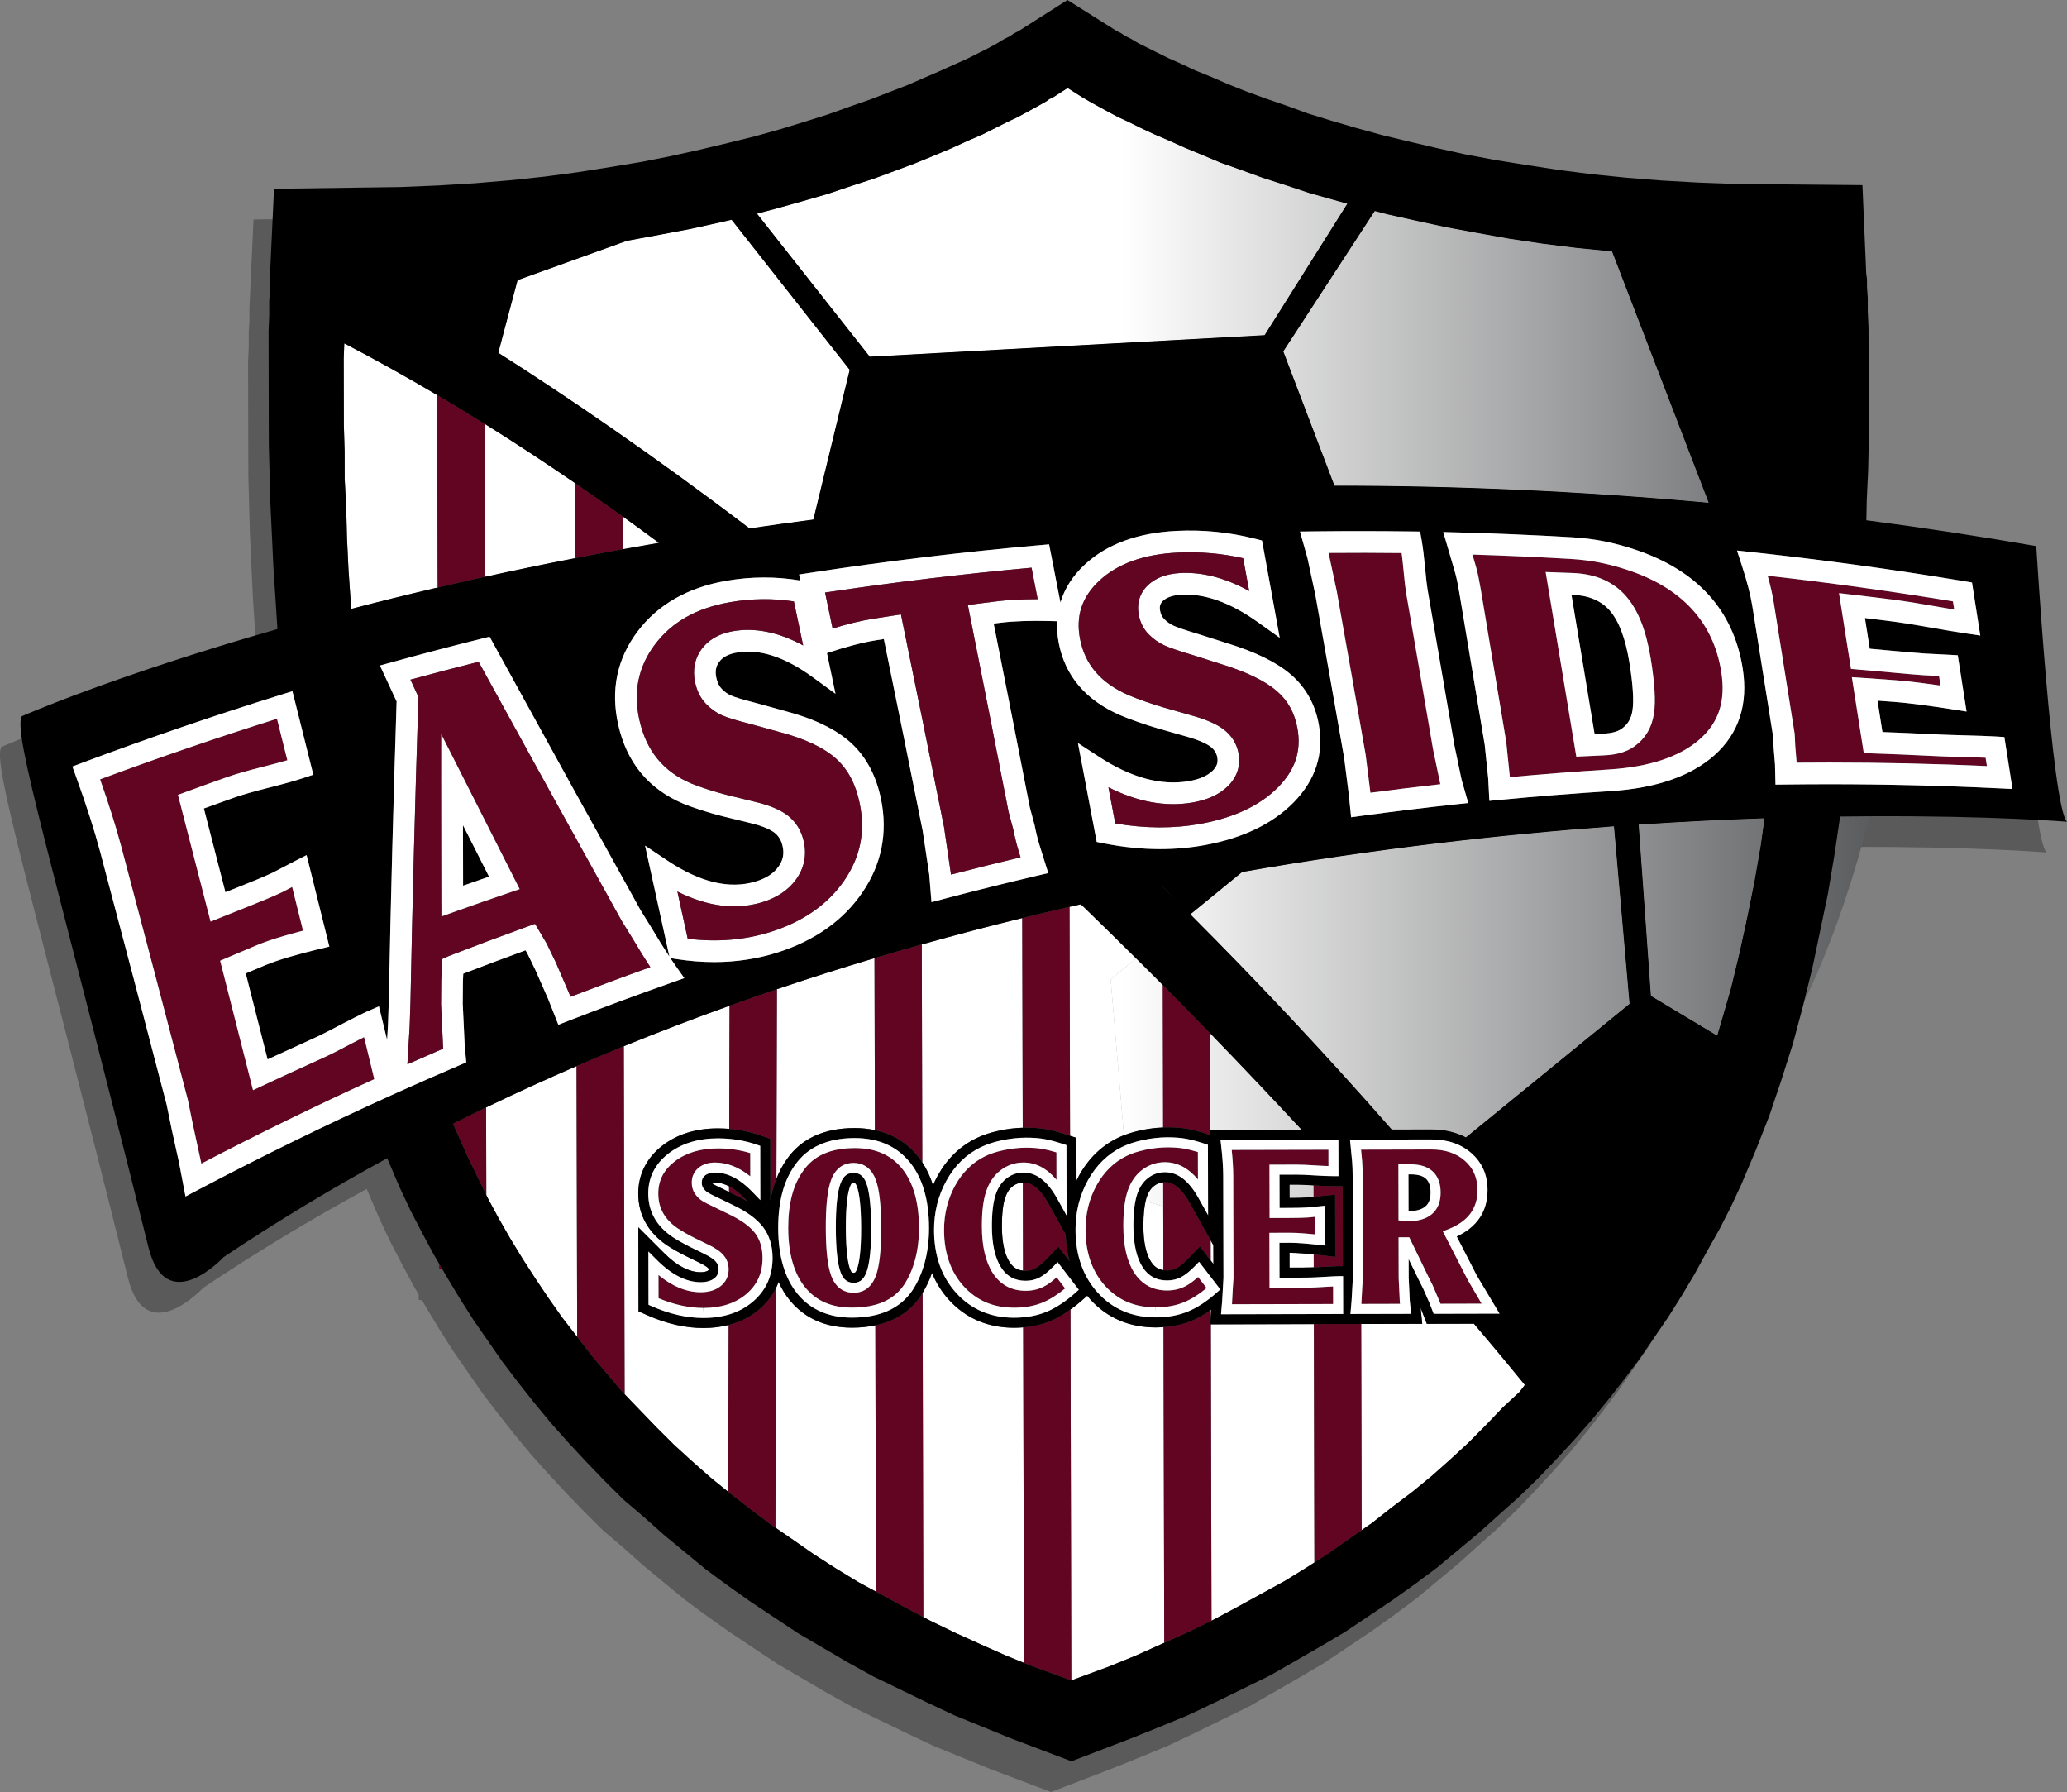 <?xml version="1.0" encoding="utf-8"?>
<!-- Generator: Adobe Illustrator 16.0.0, SVG Export Plug-In . SVG Version: 6.00 Build 0)  -->
<!DOCTYPE svg PUBLIC "-//W3C//DTD SVG 1.1//EN" "http://www.w3.org/Graphics/SVG/1.1/DTD/svg11.dtd">
<svg version="1.1" id="Layer_1" xmlns="http://www.w3.org/2000/svg" xmlns:xlink="http://www.w3.org/1999/xlink" x="0px" y="0px"
	 width="403.738px" height="349.955px" viewBox="0 0 403.738 349.955" enable-background="new 0 0 403.738 349.955"
	 xml:space="preserve">
<rect x="0" y="0" width="403.738" height="349.955" fill="#808080" stroke="none"/>
<g id="Layer_1_copy" opacity="0.3">
	<path d="M393.74,112.65c-11.222-1.947-22.287-3.62-33.191-5.046l0.08-3.99l0.271-5.78l0.125-5.644l-0.013-5.214l-0.011-4.791
		l-0.012-4.511l-0.009-4.091l-0.009-3.662l-0.146-3.102l-0.006-2.678l-0.146-2.114l-0.004-1.552l-0.143-0.985l-0.742-17.338
		l-24.673-0.227l-7.327-0.267l-7.193-0.404l-6.91-0.549l-6.764-0.687l-6.489-0.832l-6.343-0.973l-6.065-0.975l-5.92-1.112
		l-5.644-1.255l-5.358-1.255l-5.222-1.262l-5.078-1.395l-4.793-1.401l-4.516-1.396l-4.234-1.54l-4.092-1.402l-3.808-1.398
		l-3.528-1.403l-3.246-1.405l-3.104-1.26l-2.682-1.263l-2.541-1.121L222,16.251l-1.975-0.988l-1.695-0.838l-1.408-0.844
		l-1.131-0.562l-0.849-0.564l-0.563-0.279l-0.285-0.138L204.5,6l-9.571,6.085l-0.28,0.139l-0.566,0.281l-0.844,0.569l-1.127,0.566
		l-1.407,0.85l-1.548,0.846l-1.973,0.997l-2.252,1.129l-2.533,1.134l-2.816,1.275l-2.959,1.273l-3.238,1.42l-3.663,1.419
		l-3.662,1.416l-4.085,1.422l-4.365,1.56l-4.509,1.417l-4.649,1.423l-5.07,1.418l-5.213,1.286l-5.354,1.279l-5.777,1.281
		l-5.776,1.139l-6.061,1.003l-6.339,1.002l-6.483,0.861l-6.764,0.718l-6.908,0.581l-7.187,0.437l-7.33,0.301l-24.669,0.34
		l-0.804,17.341l0.002,0.986l0.003,1.552l-0.139,2.115l0.006,2.678l-0.132,3.103l0.008,3.661l0.009,4.091l0.011,4.511l0.011,4.791
		l0.012,5.214l0.152,5.643l0.157,5.78l0.293,6.198l0.297,6.34l0.439,6.628l0.345,5.347c-32.059,9.152-49.905,17.015-49.905,17.015
		c-1.951,2.941,5.936,28.376,24.708,103.71c3.497,14.025,14.689,1.928,14.689,1.928c10.417-6.979,21.094-13.398,31.942-19.309
		l2.446,5.715l2.125,4.51l2.264,4.363l2.266,4.226l1.055,1.806l0.002,1.039l0.637,0.055l0.855,1.464l2.545,4.225l2.689,4.224
		l2.828,4.082l2.831,4.078l3.11,4.084l3.109,3.937l3.251,3.938l3.393,3.801l3.532,3.797l3.533,3.658l3.673,3.656l3.956,3.372
		l3.955,3.521l4.094,3.374l4.097,3.374l4.379,3.228l4.375,3.095l4.659,3.093l4.657,3.089l4.802,2.808l4.799,2.811l5.081,2.806
		l5.221,2.521l5.222,2.53l5.363,2.524l5.501,2.238l5.502,2.245l11.853,4.486l11.83-4.54l5.635-2.271l5.494-2.266l5.346-2.549
		l5.215-2.553l5.208-2.547l4.93-2.829l4.922-2.83l4.789-2.831l4.644-3.111l4.647-3.111l4.364-3.114l4.359-3.248l4.084-3.395
		l4.076-3.392l3.939-3.537l3.799-3.392l3.796-3.676l3.519-3.674l3.515-3.812l3.372-3.817l3.236-3.954l3.093-3.95l3.09-4.097
		l2.81-4.092l2.813-4.097l2.668-4.234l2.525-4.236l2.39-4.373l2.386-4.236l2.244-4.373l2.104-4.52l2.805-6.633l2.664-6.766
		l2.381-7.055l2.236-7.055l1.961-7.336l0.195-0.79c4.494-9.262,8.467-20.166,11.861-32.621c0.337-1.227,0.658-2.44,0.966-3.644
		c24.082-0.12,38.542,1.073,38.542,1.073C396.796,163.547,393.74,112.65,393.74,112.65z"/>
</g>
<g id="Layer_1_copy_2">
	<g>
		<polygon fill="#FFFFFF" points="236.474,246.146 237.013,246.847 237.003,243.183 236.464,242.218 		"/>
		<path fill="#FFFFFF" d="M112.617,208.201c-5.916,2.559-11.81,5.245-17.668,8.071l0.039,17.113l0.289,0.596l2.125,3.939
			l2.264,3.943l2.405,3.941l2.547,3.941l2.547,3.799l2.683,3.797l2.832,3.66l0.059,0.076L112.617,208.201z"/>
		<polygon fill="#FFFFFF" points="166.193,70.532 166.226,70.542 166.207,70.518 		"/>
		<path fill="#FFFFFF" d="M142.328,258.746c-1.513,0.389-3.143,0.594-4.895,0.598h-0.05c-3.524,0-7.199-0.837-10.922-2.487
			l-1.742-0.772l-0.038-16.411l5.029,5.023c2.489,2.486,4.893,3.748,7.144,3.748c0.478-0.002,1.108-0.062,1.457-0.336l0.087-0.082
			l0.007-0.121c0-0.162-0.031-0.198-0.074-0.248c-0.04-0.047-0.414-0.456-1.772-1.102l-2.479-1.209
			c-0.726-0.361-1.412-0.727-2.08-1.105c-0.667-0.381-1.264-0.742-1.772-1.078c-3.64-2.477-5.552-5.941-5.562-10.043
			c-0.009-3.737,1.608-6.975,4.676-9.363c2.885-2.246,6.527-3.391,10.825-3.398c0.771,0,1.527,0.033,2.271,0.095l0.07-24.046
			c-6.896,2.475-13.791,5.105-20.665,7.912l0.156,67.951l2.834,2.946l3.391,3.515l3.391,3.377l3.534,3.232l3.672,3.233l3.412,2.768
			L142.328,258.746z"/>
		<path fill="#FFFFFF" d="M236.617,255.743c-0.041,0.027-0.08,0.058-0.121,0.086l0.004,1.291L236.617,255.743z"/>
		<path fill="#FFFFFF" d="M182.243,231.479c0.272-0.631,0.565-1.254,0.9-1.859c1.824-3.299,4.344-5.756,7.489-7.303
			c1.284-0.646,2.803-1.15,4.623-1.536c1.524-0.323,3.038-0.5,4.513-0.546l-0.094-40.95c-6.5,1.593-13.048,3.308-19.628,5.155
			l0.098,42.547C181.021,228.317,181.717,229.821,182.243,231.479z"/>
		<path fill="#FFFFFF" d="M209.007,221.804l1.248,0.411l0.02,8.322c0.161-0.329,0.323-0.658,0.502-0.979
			c1.824-3.301,4.346-5.758,7.489-7.305c0.401-0.202,0.838-0.386,1.289-0.563l-2.595-30.438l4.979-4.064
			c-3.518-3.496-7.125-7.032-10.811-10.597c-0.74,0.167-1.48,0.334-2.224,0.505L209.007,221.804z"/>
		<path fill="#FFFFFF" d="M227.214,235.576l-3.448-0.996c-0.229,0.981-0.438,2.514-0.433,4.853c0.008,3.115,0.514,5.467,1.504,6.988
			c0.625,0.964,1.371,1.469,2.404,1.621L227.214,235.576z"/>
		<path fill="#FFFFFF" d="M153.682,226.396c2.792-4.023,7.251-6.088,13.229-6.102c1.411,0,2.734,0.143,3.98,0.405l-0.077-33.583
			c-6.336,1.894-12.693,3.912-19.057,6.064l-0.105,37.018C152.192,228.824,152.86,227.544,153.682,226.396z"/>
		<polygon fill="#FFFFFF" points="256.634,258.577 236.503,258.624 236.636,316.511 236.855,316.403 241.641,313.852 
			246.285,311.304 250.934,308.757 255.296,306.067 256.74,305.132 		"/>
		<path fill="#FFFFFF" d="M170.979,258.819c-1.392,0.293-2.892,0.453-4.513,0.455h-0.05c-5.156,0-9.248-1.807-12.163-5.369
			c-0.864-1.057-1.58-2.256-2.179-3.566c-0.143,0.396-0.302,0.783-0.483,1.16l-0.133,46.838l3.178,2.182l4.236,2.951l4.376,2.811
			l4.377,2.67l3.473,1.883L170.979,258.819z"/>
		<path fill="#FFFFFF" d="M139.665,230.946c-0.283,0-0.481,0.035-0.605,0.078l0.201,0.188c0.07,0.047,0.511,0.327,2.125,1.073
			l1.016,0.496l0.003-1.115C141.478,231.19,140.562,230.946,139.665,230.946z"/>
		<path fill="#FFFFFF" d="M287.896,258.506l-9.203,0.021l-1.219-3.149l0.322,3.149l-11.926,0.029l0.094,40.271l2.002-1.388
			l3.938-3.107l3.938-2.973l3.802-3.108l3.653-3.249l3.52-3.251l3.375-3.394l3.376-3.527l3.229-2.996l1.047-1.375
			C295.914,268.083,292.537,263.979,287.896,258.506z"/>
		<path fill="#FFFFFF" d="M256.603,244.981c-0.693-0.071-1.38-0.146-2.107-0.205c-0.979-0.077-1.807-0.117-2.449-0.117l-0.178,0.001
			l0.008,2.894l2.582-0.006c0.959-0.003,1.674-0.017,2.149-0.04L256.603,244.981z"/>
		<path fill="#FFFFFF" d="M230.63,176.687c-1.172-1.174-2.338-2.333-3.506-3.488c-0.006,0.002-0.015,0.003-0.021,0.005
			C228.276,174.355,229.451,175.515,230.63,176.687z"/>
		<path fill="#FFFFFF" d="M199.857,259.214c-0.559,0.046-1.125,0.076-1.707,0.078h-0.05c-5.152,0-9.433-1.825-12.726-5.425
			c-1.427-1.56-2.525-3.333-3.33-5.291c-0.488,1.411-1.111,2.714-1.842,3.911l0.146,63.31l1.389,0.733l4.941,2.385l4.938,2.238
			l5.08,2.251l3.312,1.332L199.857,259.214z"/>
		<path fill="#FFFFFF" d="M227.268,259.16c-0.489,0.034-0.979,0.065-1.485,0.067h-0.045c-5.154,0-9.438-1.824-12.73-5.424
			c-0.228-0.25-0.43-0.516-0.641-0.775l-1.022,0.91c-0.753,0.67-1.505,1.254-2.257,1.795l0.166,72.434l0,0l7.326-2.697l5.211-2.124
			l5.066-2.272l0.553-0.247L227.268,259.16z"/>
		<path fill="#FFFFFF" d="M199.832,248.138l-0.04-17.187c-0.737,0.022-1.366,0.241-1.966,0.696c-0.661,0.5-1.15,1.242-1.492,2.266
			c-0.426,1.277-0.64,3.156-0.635,5.583c0.008,3.116,0.514,5.469,1.503,6.989C197.873,247.519,198.677,248.028,199.832,248.138z"/>
		<path fill="#FFFFFF" d="M85.087,114.832l0.391-1.467l-0.083-36.213c-6.028-3.56-12.074-6.938-18.13-10.087l-0.019-0.02
			L67.133,70.1l0.009,3.952l0.01,4.368l0.011,4.651l0.15,5.07l0.012,5.359l0.295,5.64l0.153,5.923l0.296,6.201l0.44,6.344
			l0.088,1.304C73.81,117.553,79.311,116.187,85.087,114.832z"/>
		
			<linearGradient id="SVGID_1_" gradientUnits="userSpaceOnUse" x1="351.082" y1="-60.581" x2="639.906" y2="-60.581" gradientTransform="matrix(1 0 0 -1 -270 116.955)">
			<stop  offset="0.478" style="stop-color:#FFFFFF"/>
			<stop  offset="1" style="stop-color:#565759"/>
		</linearGradient>
		<path fill="url(#SVGID_1_)" d="M359.417,159.505l-1.109,7.478l-1.253,7.473l-1.534,7.334l-1.531,7.335l-1.621,6.544
			c4.495-9.262,8.469-20.166,11.862-32.621c0.337-1.227,0.658-2.44,0.966-3.644c-1.865,0.009-3.792,0.026-5.771,0.053
			L359.417,159.505z"/>
		<path fill="#FFFFFF" d="M333.748,98.182l-18.873-49.08l-0.115-0.009l-6.909-0.688l-6.627-0.83l-6.484-0.971l-6.207-1.116
			l-6.063-1.117l-5.781-1.252l-5.641-1.257l-2.517-0.653l-17.87,27.413l10,26.233C283.893,94.845,308.312,95.852,333.748,98.182z"/>
		
			<linearGradient id="SVGID_2_" gradientUnits="userSpaceOnUse" x1="351.082" y1="47.26" x2="639.906" y2="47.26" gradientTransform="matrix(1 0 0 -1 -270 116.955)">
			<stop  offset="0.478" style="stop-color:#FFFFFF"/>
			<stop  offset="1" style="stop-color:#565759"/>
		</linearGradient>
		<path fill="url(#SVGID_2_)" d="M333.748,98.182l-18.873-49.08l-0.115-0.009l-6.909-0.688l-6.627-0.83l-6.484-0.971l-6.207-1.116
			l-6.063-1.117l-5.781-1.252l-5.641-1.257l-2.517-0.653l-17.87,27.413l10,26.233C283.893,94.845,308.312,95.852,333.748,98.182z"/>
		<path fill="#FFFFFF" d="M85.087,114.832c0.13-0.031,0.263-0.062,0.394-0.092l-0.003-1.375L85.087,114.832z"/>
		
			<linearGradient id="SVGID_3_" gradientUnits="userSpaceOnUse" x1="351.088" y1="2.856" x2="639.554" y2="2.856" gradientTransform="matrix(1 0 0 -1 -270 116.955)">
			<stop  offset="0.478" style="stop-color:#FFFFFF"/>
			<stop  offset="1" style="stop-color:#565759"/>
		</linearGradient>
		<path fill="url(#SVGID_3_)" d="M85.087,114.832c0.13-0.031,0.263-0.062,0.394-0.092l-0.003-1.375L85.087,114.832z"/>
		<polygon fill="#FFFFFF" points="260.604,39.069 255.666,37.67 251.012,36.129 246.639,34.729 242.405,33.19 238.455,31.789 
			234.789,30.247 231.398,28.844 228.296,27.443 225.335,26.178 222.654,24.922 220.394,23.797 218.278,22.814 216.445,21.831 
			214.893,20.991 213.623,20.285 212.634,19.729 211.925,19.303 211.644,19.167 208.539,17.196 205.444,19.182 205.02,19.319 
			204.457,19.747 203.472,20.309 202.205,21.02 200.655,21.867 198.824,22.858 196.711,23.851 194.461,24.986 191.926,26.255 
			188.968,27.534 185.871,28.948 182.491,30.367 178.688,31.927 174.885,33.346 170.66,34.903 166.293,36.323 161.645,37.886 
			156.715,39.308 151.642,40.731 147.872,41.73 169.891,69.658 247.005,65.454 247.055,65.394 263.171,39.777 		"/>
		
			<linearGradient id="SVGID_4_" gradientUnits="userSpaceOnUse" x1="351.084" y1="73.528" x2="639.905" y2="73.528" gradientTransform="matrix(1 0 0 -1 -270 116.955)">
			<stop  offset="0.478" style="stop-color:#FFFFFF"/>
			<stop  offset="1" style="stop-color:#565759"/>
		</linearGradient>
		<polygon fill="url(#SVGID_4_)" points="260.604,39.069 255.666,37.67 251.012,36.129 246.639,34.729 242.405,33.19 
			238.455,31.789 234.789,30.247 231.398,28.844 228.296,27.443 225.335,26.178 222.654,24.922 220.394,23.797 218.278,22.814 
			216.445,21.831 214.893,20.991 213.623,20.285 212.634,19.729 211.925,19.303 211.644,19.167 208.539,17.196 205.444,19.182 
			205.02,19.319 204.457,19.747 203.472,20.309 202.205,21.02 200.655,21.867 198.824,22.858 196.711,23.851 194.461,24.986 
			191.926,26.255 188.968,27.534 185.871,28.948 182.491,30.367 178.688,31.927 174.885,33.346 170.66,34.903 166.293,36.323 
			161.645,37.886 156.715,39.308 151.642,40.731 147.872,41.73 169.891,69.658 247.005,65.454 247.055,65.394 263.171,39.777 		"/>
		<path fill="#FFFFFF" d="M216.96,191.253l2.595,30.438c0.985-0.383,2.082-0.709,3.331-0.975c1.453-0.308,2.892-0.482,4.292-0.539
			l-0.063-27.814c-1.701-1.713-3.432-3.439-5.176-5.174L216.96,191.253z"/>
		
			<linearGradient id="SVGID_5_" gradientUnits="userSpaceOnUse" x1="351.084" y1="-87.484" x2="639.907" y2="-87.484" gradientTransform="matrix(1 0 0 -1 -270 116.955)">
			<stop  offset="0.478" style="stop-color:#FFFFFF"/>
			<stop  offset="1" style="stop-color:#565759"/>
		</linearGradient>
		<path fill="url(#SVGID_5_)" d="M216.96,191.253l2.595,30.438c0.985-0.383,2.082-0.709,3.331-0.975
			c1.453-0.308,2.892-0.482,4.292-0.539l-0.063-27.814c-1.701-1.713-3.432-3.439-5.176-5.174L216.96,191.253z"/>
		<path fill="#FFFFFF" d="M112.389,108.988l-0.034-14.613c-5.866-4.021-11.771-7.907-17.712-11.612l0.068,29.884
			C100.373,111.401,106.266,110.177,112.389,108.988z"/>
		
			<linearGradient id="SVGID_6_" gradientUnits="userSpaceOnUse" x1="351.084" y1="19.25" x2="639.907" y2="19.25" gradientTransform="matrix(1 0 0 -1 -270 116.955)">
			<stop  offset="0.478" style="stop-color:#FFFFFF"/>
			<stop  offset="1" style="stop-color:#565759"/>
		</linearGradient>
		<path fill="url(#SVGID_6_)" d="M112.389,108.988l-0.034-14.613c-5.866-4.021-11.771-7.907-17.712-11.612l0.068,29.884
			C100.373,111.401,106.266,110.177,112.389,108.988z"/>
		<path fill="#FFFFFF" d="M254.226,220.625c-5.555-5.985-11.508-12.283-17.854-18.828l0.043,18.869L254.226,220.625z"/>
		
			<linearGradient id="SVGID_7_" gradientUnits="userSpaceOnUse" x1="351.092" y1="-94.276" x2="639.9" y2="-94.276" gradientTransform="matrix(1 0 0 -1 -270 116.955)">
			<stop  offset="0.478" style="stop-color:#FFFFFF"/>
			<stop  offset="1" style="stop-color:#565759"/>
		</linearGradient>
		<path fill="url(#SVGID_7_)" d="M254.226,220.625c-5.555-5.985-11.508-12.283-17.854-18.828l0.043,18.869L254.226,220.625z"/>
		<path fill="#FFFFFF" d="M227.203,230.903c-0.644,0.061-1.205,0.272-1.742,0.68c-0.662,0.501-1.15,1.243-1.494,2.268
			c-0.064,0.197-0.135,0.442-0.2,0.729l3.448,0.996L227.203,230.903z"/>
		
			<linearGradient id="SVGID_8_" gradientUnits="userSpaceOnUse" x1="351.084" y1="-116.285" x2="639.907" y2="-116.285" gradientTransform="matrix(1 0 0 -1 -270 116.955)">
			<stop  offset="0.478" style="stop-color:#FFFFFF"/>
			<stop  offset="1" style="stop-color:#565759"/>
		</linearGradient>
		<path fill="url(#SVGID_8_)" d="M227.203,230.903c-0.644,0.061-1.205,0.272-1.742,0.68c-0.662,0.501-1.15,1.243-1.494,2.268
			c-0.064,0.197-0.135,0.442-0.2,0.729l3.448,0.996L227.203,230.903z"/>
		<path fill="#FFFFFF" d="M271.85,220.585l7.688-0.018c2.582,0,4.848,0.529,6.799,1.556l31.955-26.083l-3.045-34.666
			c-21.756,1.588-46.398,4.333-72.615,8.922l-10.125,8.266C245.437,191.495,258.615,205.494,271.85,220.585z"/>
		
			<linearGradient id="SVGID_9_" gradientUnits="userSpaceOnUse" x1="351.081" y1="-74.793" x2="639.907" y2="-74.793" gradientTransform="matrix(1 0 0 -1 -270 116.955)">
			<stop  offset="0.478" style="stop-color:#FFFFFF"/>
			<stop  offset="1" style="stop-color:#565759"/>
		</linearGradient>
		<path fill="url(#SVGID_9_)" d="M271.85,220.585l7.688-0.018c2.582,0,4.848,0.529,6.799,1.556l31.955-26.083l-3.045-34.666
			c-21.756,1.588-46.398,4.333-72.615,8.922l-10.125,8.266C245.437,191.495,258.615,205.494,271.85,220.585z"/>
		<path fill="#FFFFFF" d="M253.3,231.353l-1.418,0.004l0.007,2.582h0.135c1.244-0.004,2.306-0.029,3.155-0.078
			c0.527-0.053,0.994-0.1,1.396-0.139l-0.005-2.229C255.106,231.399,254.003,231.353,253.3,231.353z"/>
		
			<linearGradient id="SVGID_10_" gradientUnits="userSpaceOnUse" x1="351.082" y1="-115.69" x2="639.906" y2="-115.69" gradientTransform="matrix(1 0 0 -1 -270 116.955)">
			<stop  offset="0.478" style="stop-color:#FFFFFF"/>
			<stop  offset="1" style="stop-color:#565759"/>
		</linearGradient>
		<path fill="url(#SVGID_10_)" d="M253.3,231.353l-1.418,0.004l0.007,2.582h0.135c1.244-0.004,2.306-0.029,3.155-0.078
			c0.527-0.053,0.994-0.1,1.396-0.139l-0.005-2.229C255.106,231.399,254.003,231.353,253.3,231.353z"/>
		<path fill="#FFFFFF" d="M142.896,42.922l-2.242,0.51l-5.777,1.278l-6.058,1.146L122.618,47l-0.141,0.021l-21.374,7.693
			l-2.498,9.375l-1.268,4.808c13.24,8.418,29.976,19.776,49.066,34.295c4.081-0.601,8.24-1.178,12.467-1.729l7.093-29.236
			L142.896,42.922z"/>
		
			<linearGradient id="SVGID_11_" gradientUnits="userSpaceOnUse" x1="351.084" y1="43.898" x2="639.903" y2="43.898" gradientTransform="matrix(1 0 0 -1 -270 116.955)">
			<stop  offset="0.478" style="stop-color:#FFFFFF"/>
			<stop  offset="1" style="stop-color:#565759"/>
		</linearGradient>
		<path fill="url(#SVGID_11_)" d="M142.896,42.922l-2.242,0.51l-5.777,1.278l-6.058,1.146L122.618,47l-0.141,0.021l-21.374,7.693
			l-2.498,9.375l-1.268,4.808c13.24,8.418,29.976,19.776,49.066,34.295c4.081-0.601,8.24-1.178,12.467-1.729l7.093-29.236
			L142.896,42.922z"/>
		<path fill="#FFFFFF" d="M128.695,106.011c-2.354-1.739-4.715-3.465-7.089-5.163l0.015,6.409
			C123.95,106.835,126.307,106.419,128.695,106.011z"/>
		
			<linearGradient id="SVGID_12_" gradientUnits="userSpaceOnUse" x1="351.085" y1="12.902" x2="639.889" y2="12.902" gradientTransform="matrix(1 0 0 -1 -270 116.955)">
			<stop  offset="0.478" style="stop-color:#FFFFFF"/>
			<stop  offset="1" style="stop-color:#565759"/>
		</linearGradient>
		<path fill="url(#SVGID_12_)" d="M128.695,106.011c-2.354-1.739-4.715-3.465-7.089-5.163l0.015,6.409
			C123.95,106.835,126.307,106.419,128.695,106.011z"/>
		<path fill="#FFFFFF" d="M320.082,161.037l2.389,33.446l12.939,7.764l0.7-2.373l1.959-6.766l1.675-6.914l1.534-7.055l1.394-6.906
			l1.25-7.194l0.723-5.235C337.016,160.062,328.8,160.457,320.082,161.037z"/>
		
			<linearGradient id="SVGID_13_" gradientUnits="userSpaceOnUse" x1="351.082" y1="-64.071" x2="639.906" y2="-64.071" gradientTransform="matrix(1 0 0 -1 -270 116.955)">
			<stop  offset="0.478" style="stop-color:#FFFFFF"/>
			<stop  offset="1" style="stop-color:#565759"/>
		</linearGradient>
		<path fill="url(#SVGID_13_)" d="M320.082,161.037l2.389,33.446l12.939,7.764l0.7-2.373l1.959-6.766l1.675-6.914l1.534-7.055
			l1.394-6.906l1.25-7.194l0.723-5.235C337.016,160.062,328.8,160.457,320.082,161.037z"/>
		<path fill="#610523" d="M199.832,248.138c0.16,0.016,0.325,0.023,0.499,0.023c0.684-0.001,1.26-0.131,1.778-0.396
			c0.441-0.225,1.189-0.725,2.271-1.84l2.365-2.439l2.174,2.83c-0.449-1.637-0.701-3.392-0.768-5.252l-3.372-6.035
			c-2.282-4.086-4.227-4.086-4.866-4.086c-0.042,0-0.081,0.008-0.123,0.01L199.832,248.138z"/>
		<path fill="#610523" d="M209.085,255.733c-1.319,0.949-2.635,1.72-3.928,2.254c-1.609,0.664-3.389,1.07-5.301,1.227l0.15,65.522
			l1.91,0.768l7.334,2.663L209.085,255.733z"/>
		<path fill="#610523" d="M199.768,220.235c0.216-0.006,0.434-0.02,0.648-0.02h0.002c1.489,0,2.787,0.104,3.925,0.305
			c1.135,0.201,2.412,0.537,3.902,1.029l0.762,0.252l-0.103-44.707c-3.065,0.703-6.143,1.434-9.232,2.189L199.768,220.235z"/>
		<path fill="#610523" d="M179.188,225.687c0.339,0.414,0.656,0.85,0.955,1.301l-0.098-42.547c-3.071,0.863-6.149,1.756-9.231,2.678
			l0.077,33.583C174.269,221.412,177.047,223.071,179.188,225.687z"/>
		<path fill="#610523" d="M180.202,252.487c-0.121,0.199-0.232,0.406-0.36,0.599c-2.035,3.013-5.01,4.922-8.864,5.733l0.119,52.013
			l1.183,0.642l4.66,2.526l3.407,1.797L180.202,252.487z"/>
		<path fill="#610523" d="M121.843,204.317c-3.081,1.26-6.156,2.556-9.226,3.884l0.122,52.88l2.768,3.582l2.968,3.52l3.109,3.654
			l0.416,0.432L121.843,204.317z"/>
		<path fill="#610523" d="M121.621,107.257l-0.015-6.409c-3.068-2.194-6.155-4.351-9.251-6.473l0.034,14.613
			C115.411,108.401,118.489,107.824,121.621,107.257z"/>
		<polygon fill="#610523" points="85.787,247.845 86.423,247.899 85.784,246.808 		"/>
		<path fill="#610523" d="M94.949,216.272c-2.155,1.041-4.305,2.101-6.449,3.179l0.12,0.307l2.691,6.06l1.985,4.08l1.692,3.49
			L94.949,216.272z"/>
		<path fill="#610523" d="M85.481,114.74c3.002-0.702,6.081-1.4,9.23-2.094l-0.068-29.884c-3.075-1.921-6.157-3.784-9.248-5.61
			l0.083,36.213L85.481,114.74z"/>
		<path fill="#610523" d="M142.402,232.782l1.67,0.814c0.697,0.33,1.349,0.672,1.957,1.022l-0.602-0.621
			c-1.017-1.048-2.026-1.823-3.021-2.332L142.402,232.782z"/>
		<path fill="#610523" d="M151.591,251.499c-0.742,1.54-1.799,2.924-3.191,4.127c-1.718,1.486-3.753,2.523-6.072,3.12l-0.094,32.595
			l0.4,0.325l3.811,2.954l4.097,3.089l0.916,0.628L151.591,251.499z"/>
		<path fill="#610523" d="M148.486,221.706l1.964,0.686l0.027,12.076c0.113-0.658,0.242-1.302,0.4-1.92
			c0.208-0.816,0.478-1.594,0.774-2.349l0.105-37.019c-3.082,1.043-6.166,2.117-9.249,3.225l-0.07,24.046
			C144.566,220.624,146.585,221.043,148.486,221.706z"/>
		<path fill="#610523" d="M236.474,246.146l-0.01-3.929l-4.051-7.255c-2.279-4.085-4.224-4.085-4.861-4.085
			c-0.121,0-0.233,0.017-0.35,0.026l0.012,4.672l0.027,12.466c0.229,0.034,0.467,0.058,0.725,0.058
			c0.682-0.002,1.258-0.133,1.775-0.396c0.443-0.229,1.197-0.73,2.271-1.84l2.366-2.442L236.474,246.146z"/>
		<path fill="#610523" d="M236.503,258.624h-0.133l0.129-1.504l-0.004-1.291c-1.244,0.875-2.484,1.592-3.707,2.096
			c-1.672,0.69-3.529,1.096-5.521,1.235l0.142,61.665l4.519-2.016l4.709-2.3L236.503,258.624z"/>
		<path fill="#610523" d="M228.052,220.151c1.478,0,2.779,0.103,3.921,0.305c1.137,0.202,2.45,0.549,3.907,1.031l0.43,0.142
			l-0.111-0.963h0.217l-0.043-18.869c-3.006-3.094-6.093-6.246-9.258-9.435l0.063,27.814
			C227.471,220.166,227.764,220.151,228.052,220.151z"/>
		<polygon fill="#610523" points="265.871,258.558 261.644,258.565 261.644,258.565 256.634,258.577 256.74,305.132 
			259.662,303.239 263.88,300.269 265.964,298.826 		"/>
		<path fill="#610523" d="M262.253,231.644l-1.781,0.004h-0.004c-1.01,0-2.299-0.051-3.887-0.153c-0.004,0-0.006,0-0.011-0.001
			l0.005,2.229c0.395-0.039,0.729-0.07,1.004-0.098l3.207-0.307l0.027,12.133l-3.279-0.379c-0.301-0.033-0.627-0.059-0.933-0.09
			l0.005,2.525c0.042-0.002,0.094-0.004,0.133-0.006c3.799-0.219,4.365-0.236,4.621-0.236h0.928L262.253,231.644z"/>
		<path d="M350.212,203.794l1.961-7.336l0.195-0.79l1.621-6.544l1.53-7.335l1.534-7.334l1.253-7.473l1.108-7.478l0.008-0.049
			c1.979-0.026,3.906-0.044,5.771-0.053c24.082-0.12,38.541,1.073,38.541,1.073c-2.939-2.93-5.998-53.826-5.998-53.826
			c-11.221-1.947-22.285-3.62-33.189-5.046l0.08-3.99l0.271-5.78l0.125-5.644l-0.013-5.214L365,76.184l-0.01-4.511l-0.01-4.091
			l-0.009-3.662l-0.146-3.102l-0.007-2.678l-0.146-2.114l-0.004-1.552l-0.144-0.985l-0.743-17.338l-24.672-0.227l-7.326-0.267
			l-7.193-0.404l-6.911-0.549l-6.763-0.687l-6.49-0.832l-6.344-0.973l-6.064-0.975l-5.92-1.112l-5.643-1.255l-5.359-1.255
			l-5.221-1.262l-5.078-1.395l-4.795-1.401l-4.515-1.396l-4.235-1.54l-4.09-1.402l-3.809-1.398l-3.527-1.403l-3.246-1.405
			l-3.104-1.26l-2.681-1.263l-2.541-1.121l-2.258-1.119l-1.974-0.988l-1.696-0.838l-1.406-0.844l-1.133-0.562l-0.848-0.564
			l-0.564-0.279l-0.283-0.138L208.5,0l-9.571,6.085l-0.28,0.139l-0.566,0.281l-0.844,0.569l-1.127,0.566l-1.407,0.85l-1.548,0.846
			l-1.973,0.997l-2.252,1.129l-2.533,1.134l-2.816,1.275l-2.959,1.273l-3.238,1.42l-3.663,1.419l-3.662,1.416l-4.085,1.422
			l-4.365,1.56l-4.509,1.417l-4.649,1.423l-5.07,1.418l-5.213,1.286l-5.354,1.279l-5.777,1.281l-5.776,1.139l-6.061,1.003
			l-6.339,1.002l-6.483,0.861l-6.764,0.718l-6.908,0.581l-7.187,0.437l-7.33,0.301l-24.669,0.34l-0.804,17.341l0.002,0.986
			l0.003,1.552l-0.139,2.115l0.006,2.678l-0.132,3.103l0.008,3.661l0.009,4.091l0.011,4.511l0.011,4.791l0.012,5.214l0.152,5.643
			l0.157,5.78l0.293,6.198l0.297,6.34l0.439,6.628l0.345,5.347c-32.059,9.152-49.905,17.015-49.905,17.015
			c-1.951,2.941,5.936,28.376,24.708,103.71c3.497,14.025,14.689,1.928,14.689,1.928c10.417-6.979,21.094-13.398,31.942-19.309
			l2.446,5.715l2.125,4.51l2.264,4.363l2.266,4.226l1.055,1.806l0.639,1.094l0.855,1.464l2.545,4.225l2.689,4.224l2.828,4.082
			l2.831,4.078l3.11,4.084l3.109,3.937l3.251,3.938l3.393,3.801l3.532,3.797l3.533,3.658l3.673,3.656l3.956,3.372l3.955,3.521
			l4.094,3.373l4.097,3.375l4.379,3.228l4.375,3.095l4.659,3.093l4.657,3.089l4.802,2.808l4.799,2.811l5.081,2.806l5.221,2.521
			l5.222,2.53l5.363,2.524l5.501,2.238l5.502,2.245l11.853,4.486l11.83-4.54l5.635-2.271l5.494-2.267l5.346-2.549l5.215-2.553
			l5.208-2.547l4.93-2.829l4.922-2.83l4.789-2.831l4.644-3.111l4.647-3.111l4.364-3.114l4.359-3.248l4.084-3.395l4.076-3.392
			l3.939-3.537l3.799-3.392l3.796-3.676l3.519-3.674l3.515-3.812l3.372-3.817l3.236-3.953l3.093-3.951l3.09-4.097l2.81-4.092
			l2.813-4.097l2.668-4.234l2.525-4.236l2.39-4.373l2.386-4.236l2.244-4.373l2.104-4.52l2.805-6.633l2.664-6.766l2.381-7.055
			L350.212,203.794z M275.153,249.546l0.214,4.496l0.262,2.533l-11.852,0.027l0.221-2.578l0.256-4.522l-0.047-19.866
			c-0.004-1.063-0.035-1.973-0.094-2.703c-0.061-0.754-0.166-1.85-0.316-3.293l-0.112-1.078l15.858-0.035
			c3.219,0,5.858,0.906,7.887,2.697c2.068,1.828,3.119,4.235,3.126,7.155c0.011,4.159-2.013,7.213-6.017,9.091l3.901,7.6
			l4.456,7.468l-12.863,0.03l-0.828-2.139l-0.789-1.781c-0.151-0.362-0.28-0.664-0.398-0.924c-0.119-0.267-0.41-0.84-0.873-1.731
			l-1.999-4.12L275.153,249.546z M186.819,252.546c-2.894-3.16-4.367-7.301-4.377-12.307c-0.008-3.508,0.804-6.762,2.415-9.672
			c1.627-2.941,3.861-5.127,6.639-6.493c1.131-0.567,2.535-1.032,4.165-1.378c1.616-0.342,3.217-0.519,4.761-0.521h0.001
			c1.369,0,2.551,0.092,3.579,0.274c1.028,0.182,2.25,0.504,3.631,0.96l0.67,0.222l0.029,13.738l-1.842-3.298
			c-1.912-3.424-4.063-5.088-6.576-5.088c-1.227,0.002-2.292,0.363-3.27,1.103c-0.987,0.747-1.697,1.797-2.168,3.207
			c-0.494,1.479-0.741,3.567-0.735,6.207c0.009,3.502,0.621,6.211,1.819,8.054c1.122,1.727,2.682,2.565,4.769,2.565
			c1.004-0.002,1.87-0.202,2.67-0.611c0.83-0.423,1.767-1.169,2.785-2.22l0.789-0.813l4.146,5.396l-0.68,0.605
			c-1.912,1.701-3.806,2.945-5.631,3.7c-1.843,0.761-3.951,1.149-6.266,1.155H198.1
			C193.521,257.335,189.725,255.724,186.819,252.546z M166.461,257.317h-0.045c-4.54,0-8.122-1.564-10.647-4.651
			c-2.486-3.037-3.753-7.358-3.765-12.847c-0.005-2.479,0.254-4.764,0.771-6.787c0.528-2.067,1.369-3.918,2.5-5.496
			c2.422-3.49,6.341-5.271,11.641-5.283c4.615,0,8.217,1.572,10.759,4.674c2.5,3.053,3.774,7.367,3.787,12.825
			c0.005,2.423-0.271,4.688-0.82,6.731c-0.553,2.063-1.37,3.922-2.43,5.521C175.835,255.521,171.883,257.308,166.461,257.317z
			 M126.649,244.406l1.676,1.675c2.869,2.865,5.738,4.32,8.528,4.32c1.143-0.004,2.036-0.258,2.668-0.756
			c0.575-0.453,0.842-1.008,0.841-1.746c-0.001-0.596-0.18-1.092-0.547-1.521c-0.294-0.343-0.952-0.897-2.417-1.593l-2.46-1.2
			c-0.677-0.338-1.332-0.687-1.97-1.049c-0.645-0.366-1.199-0.704-1.661-1.011c-3.103-2.11-4.675-4.938-4.684-8.414
			c-0.007-3.152,1.313-5.781,3.921-7.813c2.534-1.974,5.773-2.979,9.626-2.986c2.751,0,5.312,0.418,7.67,1.24l0.655,0.229
			l0.023,10.591l-1.687-1.738c-2.348-2.42-4.76-3.646-7.167-3.646c-0.855,0.003-1.496,0.193-1.973,0.587
			c-0.422,0.347-0.618,0.784-0.616,1.38c0,0.428,0.093,0.773,0.283,1.057c0.225,0.338,0.495,0.612,0.806,0.823
			c0.255,0.172,0.88,0.524,2.401,1.229l2.648,1.293c2.674,1.269,4.64,2.709,5.833,4.279c1.229,1.619,1.854,3.644,1.858,6.017
			c0.009,3.456-1.264,6.313-3.785,8.491c-2.475,2.143-5.736,3.232-9.691,3.242h-0.045c-3.249,0-6.657-0.781-10.129-2.32
			l-0.581-0.258L126.649,244.406z M146.029,234.62c-0.607-0.352-1.259-0.691-1.957-1.021l-1.67-0.815l-1.016-0.496
			c-1.615-0.746-2.055-1.026-2.125-1.073l-0.201-0.188c0.124-0.043,0.322-0.077,0.605-0.078c0.896,0,1.813,0.244,2.741,0.721
			c0.995,0.509,2.004,1.284,3.021,2.332L146.029,234.62z M197.202,246.485c-0.989-1.521-1.495-3.873-1.503-6.989
			c-0.005-2.427,0.209-4.306,0.635-5.583c0.342-1.023,0.831-1.766,1.492-2.266c0.6-0.455,1.229-0.674,1.966-0.696
			c0.042-0.002,0.08-0.011,0.123-0.011c0.639,0,2.584,0,4.866,4.086l3.372,6.035c0.065,1.861,0.317,3.617,0.769,5.252l-2.174-2.828
			l-2.367,2.438c-1.08,1.115-1.83,1.615-2.271,1.841c-0.519,0.266-1.094,0.396-1.778,0.396c-0.174,0-0.339-0.009-0.499-0.022
			C198.677,248.028,197.873,247.519,197.202,246.485z M214.451,252.481c-2.893-3.16-4.365-7.301-4.375-12.309
			c-0.01-3.506,0.803-6.759,2.413-9.669c1.628-2.942,3.861-5.128,6.642-6.495c1.127-0.566,2.531-1.031,4.162-1.378
			c1.623-0.344,3.226-0.519,4.764-0.521c1.359,0,2.548,0.092,3.576,0.272c1.043,0.187,2.265,0.509,3.634,0.962l0.67,0.223
			l0.03,13.74l-1.842-3.3c-1.912-3.424-4.063-5.089-6.572-5.089c-1.231,0.003-2.299,0.363-3.273,1.102
			c-0.986,0.748-1.695,1.797-2.168,3.207c-0.494,1.483-0.74,3.572-0.734,6.209c0.008,3.498,0.621,6.209,1.819,8.051
			c1.123,1.729,2.685,2.568,4.771,2.568c0.988-0.002,1.879-0.209,2.668-0.611c0.837-0.428,1.773-1.176,2.785-2.219l0.787-0.814
			l4.147,5.395l-0.681,0.605c-1.908,1.703-3.803,2.949-5.633,3.704c-1.846,0.761-3.953,1.149-6.265,1.153h-0.04
			C221.155,257.271,217.357,255.659,214.451,252.481z M229.742,247.702c-0.519,0.265-1.095,0.395-1.775,0.396
			c-0.258,0-0.495-0.022-0.725-0.058c-1.033-0.153-1.779-0.657-2.404-1.621c-0.99-1.521-1.496-3.873-1.504-6.989
			c-0.006-2.338,0.203-3.869,0.433-4.852c0.065-0.287,0.136-0.532,0.2-0.73c0.344-1.022,0.832-1.766,1.494-2.267
			c0.537-0.406,1.1-0.619,1.742-0.679c0.115-0.012,0.229-0.026,0.35-0.026c0.639,0,2.582,0,4.861,4.085l4.051,7.255l0.539,0.966
			l0.01,3.664l-0.539-0.701l-2.096-2.727l-2.366,2.443C230.939,246.972,230.186,247.476,229.742,247.702z M238.723,254.085
			l0.256-4.523l-0.048-19.912c-0.004-1.642-0.143-3.641-0.409-5.939l-0.126-1.09l23.034-0.053l0.017,7.121l-0.979,0.002h-0.002
			c-0.965,0-2.211-0.051-3.758-0.15c-1.514-0.096-2.66-0.145-3.406-0.145l-3.381,0.006l0.016,6.498l2.092-0.004
			c1.311-0.002,2.43-0.03,3.326-0.084c1.029-0.104,1.848-0.185,2.411-0.237l1.069-0.103l0.018,7.782l-1.094-0.126
			c-0.998-0.115-2.033-0.216-3.104-0.303c-1.034-0.082-1.913-0.124-2.608-0.124l-2.139,0.006l0.016,6.81l4.541-0.011
			c1.078-0.003,1.885-0.021,2.392-0.05c3.576-0.205,4.285-0.232,4.508-0.232h0.978l0.017,7.383l-23.853,0.056L238.723,254.085z
			 M262.55,148c-1.823-10.409-3.697-21.021-5.621-31.803l-1.555-7.247l-1.451-5.143l2.767-0.035
			c6.297-0.076,12.646-0.072,18.944,0.015l1.757,0.025l0.303,1.729c0.237,1.355,0.46,3.148,0.662,5.328
			c0.194,2.084,0.354,3.5,0.478,4.208c1.799,10.344,3.551,20.521,5.263,30.531l1.383,6.628l1.31,4.579l-2.502,0.271
			c-6.064,0.655-12.189,1.401-18.205,2.218l-2.172,0.295l-0.467-4.563L262.55,148z M146.404,103.192
			c-19.091-14.519-35.827-25.877-49.066-34.295l1.268-4.808l2.498-9.375l21.374-7.693l0.14-0.021l6.201-1.145l6.058-1.146
			l5.777-1.278l2.242-0.51l23.068,29.305l-7.093,29.236C154.644,102.015,150.485,102.592,146.404,103.192z M166.226,70.542
			l-0.033-0.01l0.014-0.015L166.226,70.542z M247.005,65.454l-77.114,4.204l-22.02-27.928l3.771-0.999l5.073-1.424l4.93-1.422
			l4.648-1.563l4.367-1.42l4.225-1.558l3.803-1.419l3.803-1.56l3.38-1.419l3.097-1.414l2.958-1.279l2.535-1.269l2.25-1.136
			l2.113-0.992l1.831-0.991l1.55-0.848l1.267-0.711l0.984-0.562l0.563-0.428l0.425-0.138l3.094-1.985l3.105,1.971l0.281,0.136
			l0.709,0.426l0.988,0.557l1.271,0.706l1.553,0.84l1.833,0.983l2.115,0.982l2.261,1.125l2.683,1.256l2.959,1.266l3.104,1.4
			l3.391,1.403l3.666,1.542l3.95,1.401l4.233,1.538l4.373,1.4l4.652,1.541l4.939,1.399l2.566,0.708l-16.116,25.616L247.005,65.454z
			 M250.66,68.622l17.869-27.413l2.516,0.653l5.642,1.257l5.78,1.252l6.064,1.117l6.207,1.116l6.484,0.971l6.627,0.83l6.91,0.688
			l0.113,0.009l18.875,49.08c-25.438-2.33-49.855-3.337-73.09-3.326L250.66,68.622z M340.382,130.466
			c1.129,7.035-0.729,12.766-5.522,17.034c-4.597,4.078-11.405,6.431-20.241,6.993c-7.115,0.448-14.351,1.019-21.502,1.697
			l-2.205,0.209l-0.227-4.38l-0.68-6.555c-1.612-9.732-3.266-19.63-4.961-29.693c-0.353-2.071-0.599-3.127-0.742-3.647
			c-0.227-0.807-0.748-2.607-1.581-5.429l-0.825-2.797l2.915,0.078c7.368,0.198,14.841,0.516,22.212,0.943
			c2.154,0.125,4.268,0.39,6.281,0.787c1.971,0.391,3.968,0.922,5.938,1.579C331.444,111.313,338.56,119.113,340.382,130.466z
			 M343.921,165.04l-1.25,7.194l-1.394,6.906l-1.534,7.055l-1.675,6.914l-1.959,6.766l-0.7,2.373l-12.939-7.764l-2.389-33.446
			c8.719-0.58,16.935-0.976,24.563-1.232L343.921,165.04z M315.248,161.374l3.043,34.666l-31.955,26.083
			c-1.95-1.024-4.217-1.556-6.799-1.556l-7.688,0.018c-13.234-15.091-26.413-29.09-39.344-42.023l10.125-8.266
			C268.848,165.707,293.492,162.962,315.248,161.374z M230.63,176.687c-1.18-1.172-2.354-2.331-3.526-3.483
			c0.007-0.002,0.015-0.003,0.021-0.005C228.292,174.354,229.458,175.513,230.63,176.687z M261.361,247.267
			c-0.256,0-0.822,0.018-4.622,0.235c-0.038,0.002-0.09,0.004-0.132,0.006c-0.477,0.022-1.191,0.037-2.15,0.04l-2.582,0.006
			l-0.006-2.894l0.176-0.001c0.645,0,1.471,0.04,2.451,0.117c0.728,0.06,1.414,0.134,2.106,0.205
			c0.306,0.031,0.632,0.057,0.933,0.09l3.279,0.379l-0.027-12.133l-3.207,0.307c-0.274,0.025-0.609,0.059-1.004,0.098
			c-0.402,0.039-0.869,0.086-1.396,0.139c-0.85,0.049-1.911,0.074-3.155,0.078h-0.135l-0.007-2.582l1.418-0.004
			c0.703,0,1.807,0.049,3.271,0.141c0.004,0.001,0.008,0.001,0.012,0.001c1.588,0.103,2.875,0.153,3.887,0.153h0.003l1.78-0.004
			l0.037,15.623H261.361z M383.669,113.509l1.511,0.251l1.616,10.354l-2.848-0.419c-1.643-0.242-3.957-0.629-7.283-1.219
			c-2.871-0.506-5.217-0.881-6.783-1.083c-1.871-0.24-3.742-0.473-5.614-0.698l0.944,5.995c1.438,0.126,2.877,0.256,4.313,0.392
			c2.847,0.267,4.906,0.441,6.487,0.549c2.014,0.091,3.588,0.174,4.678,0.236l1.71,0.097l1.72,10.995l-2.873-0.451
			c-1.99-0.313-4.029-0.606-6.063-0.874c-2.022-0.265-3.771-0.454-5.194-0.562c-1.089-0.082-2.178-0.161-3.266-0.238l0.963,6.126
			c3.014,0.109,5.993,0.235,8.88,0.378c2.083,0.103,3.632,0.171,4.64,0.195c4.918,0.118,7.916,0.248,8.6,0.293l1.695,0.11
			l1.586,10.145l-2.6-0.126c-10.994-0.533-22.14-0.804-33.125-0.804c-2.826,0-5.648,0.018-8.472,0.053l-2.097,0.025l-0.092-3.915
			l-0.267-3.265l-0.114-2.289c-1.318-8.306-2.67-16.78-4.054-25.427c-0.336-2.084-1.002-4.677-1.981-7.706l-1.006-3.11l3.25,0.351
			C356.208,109.343,370.05,111.24,383.669,113.509z M68.51,117.608l-0.44-6.344l-0.296-6.201l-0.153-5.923l-0.295-5.64l-0.012-5.359
			l-0.15-5.07l-0.011-4.651l-0.01-4.368l-0.01-3.952l0.113-3.054l0.019,0.02c6.056,3.149,12.102,6.527,18.13,10.087
			c3.091,1.826,6.173,3.689,9.248,5.61c5.941,3.705,11.846,7.592,17.712,11.612c3.096,2.122,6.183,4.278,9.251,6.473
			c2.374,1.698,4.734,3.424,7.089,5.163c-2.388,0.408-4.745,0.824-7.074,1.246c-3.131,0.567-6.21,1.145-9.232,1.731
			c-6.123,1.188-12.016,2.413-17.678,3.658c-3.149,0.693-6.228,1.392-9.23,2.094c-0.131,0.03-0.264,0.061-0.394,0.092
			c-5.776,1.354-11.277,2.721-16.489,4.08L68.51,117.608z M38.77,232.325l-2.535,1.337l-1.264-6.631l-1.453-6.587l-0.954-4.672
			c-4.228-16.246-8.597-32.865-12.987-49.396c-1.111-4.181-2.699-9.131-4.72-14.715l-0.713-1.971l1.962-0.736
			c12.766-4.784,25.845-9.261,38.875-13.307l2.14-0.664l0.545,2.173c1.025,4.088,2.045,8.163,3.059,12.229l0.475,1.905l-1.863,0.619
			c-1.67,0.555-3.978,1.201-7.055,1.974c-2.785,0.703-4.988,1.333-6.371,1.821c-2.031,0.718-4.059,1.444-6.085,2.182
			c1.414,5.469,2.818,10.92,4.212,16.353c1.1-0.44,2.2-0.878,3.301-1.313c2.52-0.996,4.463-1.818,5.94-2.513
			c1.794-0.949,3.235-1.695,4.234-2.206l2.376-1.215l0.646,2.59c1.101,4.413,2.196,8.815,3.284,13.204l0.515,2.074l-2.081,0.498
			c-1.862,0.442-3.782,0.953-5.705,1.515c-1.9,0.556-3.499,1.104-4.75,1.627c-1.266,0.528-2.529,1.06-3.791,1.597
			c1.432,5.614,2.854,11.211,4.265,16.788c2.421-1.125,4.896-2.257,7.384-3.378c2.026-0.915,3.351-1.541,4.167-1.973
			c4.713-2.473,7.3-3.749,7.89-4.006l2.308-1l0.594,2.445c0.334,1.375,0.665,2.74,0.998,4.113c0.058-0.952,0.114-1.914,0.173-2.861
			l0.155-4.707c0.386-19.557,0.901-39.259,1.529-58.537l-3.256-7.014l2.414-0.666c5.758-1.59,11.62-3.129,17.422-4.572l1.584-0.395
			l0.786,1.431c10.891,19.828,20.273,36.82,28.683,51.946l2.116,3.415c1.283,2.168,2.46,4.06,3.536,5.688l-0.25-1.144
			c-1.114-5.106-2.239-10.235-3.373-15.387L126,165.142l4.379,2.924c6.36,4.244,12.084,5.619,17.192,4.091
			c2.053-0.614,3.516-1.557,4.473-2.88c0.885-1.221,1.151-2.477,0.84-3.955c-0.244-1.162-0.764-2.044-1.591-2.699
			c-0.663-0.521-2.078-1.291-5.029-1.972c-1.712-0.415-3.404-0.828-5.097-1.243c-1.382-0.348-2.775-0.748-4.154-1.192
			c-1.366-0.438-2.567-0.869-3.571-1.279c-6.781-2.866-11.042-8.053-12.689-15.425c-1.507-6.743-0.236-12.863,3.779-18.19
			c3.955-5.256,9.785-8.587,17.328-9.899c4.856-0.846,9.732-0.856,14.475-0.054l-0.248-1.177l2.216-0.339
			c14.789-2.258,29.833-4.069,44.715-5.383l1.899-0.168l0.367,1.872c0.62,3.169,1.235,6.323,1.848,9.471
			c0.824-2.721,2.408-5.208,4.74-7.375c4.313-4.013,10.365-6.232,17.987-6.595c5.228-0.252,10.361,0.271,15.332,1.544l1.313,0.337
			l0.244,1.335c0.769,4.196,1.528,8.368,2.283,12.517l0.934,5.142l-4.252-3.038c-5.414-3.867-10.465-5.673-15.121-5.361
			c-1.557,0.104-2.709,0.501-3.424,1.178c-0.563,0.534-0.727,1.102-0.563,1.96c0.126,0.672,0.39,1.199,0.804,1.615
			c0.545,0.55,1.133,0.965,1.799,1.273c0.545,0.254,1.855,0.752,5.017,1.694c1.858,0.593,3.674,1.17,5.487,1.745
			c5.506,1.683,9.705,3.749,12.461,6.134c2.896,2.512,4.723,5.791,5.427,9.749c1.019,5.721-0.636,10.833-4.914,15.194
			c-4.088,4.162-9.899,6.965-17.272,8.331c-2.857,0.528-5.822,0.795-8.813,0.795c-3.548,0-7.242-0.376-10.979-1.118l-1.404-0.278
			l-0.266-1.407c-0.816-4.317-1.641-8.659-2.47-13.021l-0.931-4.887l4.168,2.714c6.207,4.039,12.027,5.629,17.387,4.74
			c2.113-0.351,3.703-1.03,4.725-2.021c0.842-0.815,1.121-1.604,0.934-2.635c-0.157-0.864-0.582-1.533-1.334-2.105
			c-0.653-0.494-2.063-1.258-5.051-2.073l-5.063-1.441c-1.349-0.393-2.722-0.833-4.091-1.314c-1.373-0.481-2.52-0.921-3.504-1.342
			c-6.68-2.933-10.682-7.656-11.916-14.048c-0.282-1.461-0.385-2.886-0.313-4.266l-1.275-0.033
			c-3.917-0.101-7.212,0.008-9.791,0.325c-0.444,0.054-0.889,0.109-1.333,0.165c2.392,12.036,4.767,24.109,7.066,35.923l0.924,3.423
			c0.276,1.424,0.602,2.745,0.965,3.928c0.385,1.252,0.725,2.342,1.02,3.271l0.691,2.183l-2.229,0.522
			c-6.04,1.416-12.144,2.935-18.141,4.513l-2.449,0.646l-0.434-5.375l-1.282-8.559c-2.452-12.229-5.007-24.848-7.586-37.454
			c-0.497,0.077-0.993,0.156-1.49,0.235c-2.628,0.417-5.802,1.243-9.434,2.456l-0.186,0.063c0.177,0.846,0.358,1.7,0.536,2.545
			l1.131,5.393l-4.454-3.245c-5.524-4.024-10.578-5.636-15.038-4.765c-1.51,0.293-2.573,0.884-3.25,1.805
			c-0.636,0.864-0.804,1.85-0.531,3.104c0.198,0.91,0.532,1.601,1.021,2.11c0.565,0.591,1.18,1.035,1.828,1.322
			c0.555,0.247,1.873,0.706,5.02,1.5c1.884,0.522,3.717,1.028,5.547,1.532c5.595,1.465,9.918,3.543,12.823,6.169
			c2.982,2.698,4.973,6.407,5.919,11.024c1.354,6.608,0.121,12.761-3.665,18.288c-3.725,5.43-9.263,9.35-16.463,11.652
			c-3.942,1.262-8.125,1.899-12.433,1.899c-2.355,0-4.8-0.19-7.266-0.567l-1.306-0.199c0.382,0.574,0.751,1.115,1.105,1.617
			l1.61,2.289l-2.638,0.931c-6.654,2.348-13.383,4.841-20.001,7.411l-1.963,0.762l-1.996-5.041l-2.484-5.639l-1.588-3.277
			l-0.343-0.579c-4.07,1.483-8.148,3.013-12.162,4.562l-0.064,1.396l-0.04,4.473l0.39,8.211l0.299,3.24l-1.418,0.605
			c-3.858,1.65-7.723,3.344-11.489,5.033l-0.59,0.266l-1.122,0.508C63.787,219.614,51.109,225.817,38.77,232.325z M293.569,274.829
			l-3.376,3.527l-3.375,3.394l-3.52,3.251l-3.653,3.249l-3.802,3.108l-3.938,2.973l-3.938,3.107l-2.002,1.388l-2.084,1.44
			l-4.219,2.973l-2.922,1.893l-1.443,0.937l-4.362,2.688l-4.647,2.547l-4.646,2.548l-4.785,2.553l-0.22,0.106l-4.709,2.3
			l-4.518,2.016l-0.554,0.247l-5.067,2.272l-5.211,2.124l-7.324,2.697h-0.002l-7.334-2.663l-1.91-0.768l-3.312-1.332l-5.08-2.251
			l-4.938-2.238l-4.941-2.385l-1.389-0.733L176.941,314l-4.66-2.526l-1.183-0.642l-3.473-1.883l-4.377-2.67l-4.376-2.811
			l-4.236-2.952l-3.178-2.181l-0.916-0.628l-4.097-3.089l-3.811-2.954l-0.4-0.325l-3.412-2.769l-3.672-3.232l-3.534-3.232
			l-3.391-3.377l-3.391-3.515L122,272.269l-0.416-0.432l-3.109-3.654l-2.968-3.52l-2.768-3.582l-0.059-0.076l-2.832-3.66
			l-2.683-3.797l-2.547-3.799l-2.547-3.941l-2.405-3.941l-2.264-3.943l-2.125-3.939l-0.289-0.596l-1.692-3.488l-1.985-4.082
			l-2.691-6.059l-0.12-0.307c2.145-1.078,4.294-2.139,6.449-3.178c5.858-2.827,11.752-5.514,17.668-8.072
			c3.07-1.328,6.146-2.624,9.226-3.883c6.874-2.807,13.768-5.438,20.665-7.913c3.083-1.106,6.167-2.181,9.249-3.224
			c6.364-2.152,12.721-4.172,19.057-6.064c3.083-0.921,6.161-1.813,9.231-2.678c6.58-1.848,13.128-3.563,19.628-5.154
			c3.089-0.758,6.167-1.486,9.232-2.189c0.742-0.17,1.482-0.336,2.224-0.504c3.686,3.563,7.293,7.102,10.811,10.598
			c1.744,1.733,3.475,3.461,5.176,5.175c3.165,3.188,6.252,6.34,9.258,9.434c6.348,6.546,12.299,12.843,17.854,18.828l-17.812,0.041
			h-0.217l0.111,0.963l-0.43-0.142c-1.457-0.482-2.771-0.829-3.907-1.031c-1.142-0.202-2.443-0.304-3.921-0.304
			c-0.288,0-0.581,0.014-0.874,0.024c-1.4,0.057-2.839,0.231-4.292,0.539c-1.249,0.266-2.346,0.592-3.331,0.975
			c-0.451,0.177-0.888,0.359-1.289,0.563c-3.146,1.547-5.665,4.004-7.489,7.305c-0.179,0.321-0.341,0.65-0.502,0.979l-0.02-8.322
			l-1.248-0.411l-0.762-0.252c-1.49-0.494-2.769-0.83-3.902-1.029c-1.139-0.202-2.436-0.305-3.925-0.305h-0.002
			c-0.214,0-0.432,0.012-0.648,0.02c-1.476,0.045-2.989,0.222-4.513,0.545c-1.819,0.386-3.338,0.893-4.623,1.535
			c-3.145,1.548-5.665,4.005-7.489,7.304c-0.335,0.604-0.628,1.229-0.9,1.858c-0.526-1.656-1.221-3.16-2.099-4.491
			c-0.299-0.452-0.616-0.888-0.955-1.302c-2.142-2.613-4.919-4.273-8.297-4.985c-1.247-0.263-2.569-0.405-3.98-0.405
			c-5.978,0.014-10.437,2.077-13.229,6.102c-0.822,1.147-1.49,2.429-2.031,3.804c-0.297,0.755-0.566,1.53-0.774,2.349
			c-0.158,0.618-0.287,1.262-0.4,1.92l-0.027-12.076l-1.964-0.686c-1.901-0.663-3.92-1.082-6.048-1.255
			c-0.744-0.062-1.5-0.095-2.271-0.095c-4.298,0.009-7.94,1.152-10.825,3.398c-3.068,2.389-4.685,5.626-4.676,9.363
			c0.01,4.102,1.922,7.566,5.562,10.043c0.508,0.336,1.104,0.697,1.772,1.078c0.668,0.38,1.354,0.744,2.08,1.105l2.479,1.209
			c1.358,0.646,1.732,1.055,1.772,1.102c0.043,0.05,0.074,0.086,0.074,0.248l-0.007,0.121l-0.087,0.082
			c-0.349,0.274-0.979,0.334-1.457,0.336c-2.251,0-4.655-1.262-7.144-3.747l-5.029-5.024l0.038,16.411l1.742,0.772
			c3.723,1.65,7.398,2.488,10.922,2.488h0.05c1.752-0.005,3.382-0.209,4.895-0.599c2.318-0.597,4.354-1.634,6.072-3.12
			c1.393-1.203,2.449-2.587,3.191-4.127c0.182-0.377,0.341-0.764,0.483-1.16c0.599,1.313,1.315,2.512,2.179,3.566
			c2.915,3.563,7.007,5.369,12.163,5.369h0.05c1.622-0.002,3.121-0.161,4.513-0.454c3.854-0.813,6.829-2.722,8.864-5.734
			c0.127-0.192,0.239-0.399,0.36-0.598c0.73-1.198,1.354-2.5,1.842-3.912c0.805,1.958,1.903,3.731,3.33,5.291
			c3.293,3.601,7.574,5.425,12.726,5.425h0.05c0.582-0.002,1.148-0.031,1.707-0.078c1.912-0.154,3.691-0.563,5.301-1.226
			c1.293-0.535,2.608-1.306,3.928-2.255c0.752-0.541,1.504-1.125,2.258-1.795l1.021-0.909c0.213,0.26,0.414,0.524,0.643,0.774
			c3.293,3.6,7.576,5.424,12.73,5.424h0.045c0.506-0.002,0.996-0.033,1.484-0.067c1.992-0.142,3.85-0.545,5.521-1.235
			c1.222-0.504,2.461-1.221,3.707-2.096c0.039-0.027,0.08-0.059,0.121-0.086l-0.119,1.377l-0.127,1.504h0.131l20.132-0.047
			l5.01-0.012l0,0l4.228-0.01l11.926-0.028l-0.322-3.15l1.219,3.15l9.203-0.021c4.643,5.474,8.02,9.577,9.95,11.952l-1.046,1.375
			L293.569,274.829z"/>
		<path d="M318.865,138.738c0.297-1.938,0.086-5.136-0.628-9.503c-0.752-4.597-2.036-7.965-3.815-10.011
			c-1.674-1.918-4.131-2.954-7.301-3.08l-0.175-0.007c1.542,9.226,3.048,18.295,4.519,27.209c0.564-0.026,1.132-0.052,1.697-0.076
			c1.607-0.069,2.816-0.391,3.592-0.954C317.955,141.465,318.619,140.333,318.865,138.738z"/>
		<path d="M95.517,171.198l-5.085-10.042c0.003,3.928,0.01,7.864,0.02,11.809C92.14,172.368,93.833,171.778,95.517,171.198z"/>
		<path fill="#610523" d="M39.328,227.245c11.092-5.791,22.434-11.33,33.778-16.496c-0.661-2.73-1.324-5.467-1.99-8.208
			c-1.256,0.635-3.024,1.543-5.32,2.747c-0.902,0.477-2.26,1.12-4.398,2.086c-3.273,1.475-6.52,2.967-9.652,4.438l-2.326,1.092
			l-0.63-2.49c-1.764-6.979-3.545-13.988-5.341-21.028L43,187.624l1.669-0.714c1.829-0.781,3.659-1.556,5.493-2.32
			c1.396-0.584,3.144-1.185,5.196-1.784c1.285-0.375,2.567-0.728,3.834-1.055c-0.705-2.841-1.413-5.688-2.124-8.539
			c-0.573,0.299-1.206,0.631-1.899,0.996c-1.645,0.776-3.669,1.633-6.273,2.663c-1.842,0.728-3.68,1.462-5.515,2.204l-2.247,0.908
			l-0.602-2.348c-1.75-6.821-3.514-13.671-5.293-20.549l-0.481-1.859l1.803-0.662c2.641-0.97,5.287-1.922,7.938-2.858
			c1.524-0.538,3.794-1.188,6.747-1.935c1.941-0.487,3.556-0.92,4.88-1.306c-0.673-2.696-1.349-5.396-2.026-8.103
			c-11.578,3.636-23.181,7.609-34.548,11.83c1.73,4.9,3.115,9.297,4.125,13.093c4.397,16.557,8.773,33.2,13.007,49.471l0.106,0.507
			l0.878,4.301L39.328,227.245z"/>
		<path fill="#FFFFFF" d="M76.452,213.888l1.122-0.509l0.59-0.265c3.766-1.69,7.631-3.385,11.489-5.034l1.418-0.606l-0.299-3.238
			l-0.39-8.213l0.04-4.472l0.064-1.396c4.014-1.549,8.092-3.078,12.162-4.563l0.343,0.579l1.588,3.277l2.484,5.639l1.996,5.041
			l1.963-0.762c6.618-2.57,13.348-5.063,20.001-7.411l2.638-0.932l-1.61-2.287c-0.354-0.504-0.723-1.045-1.105-1.618l1.306,0.2
			c2.466,0.377,4.91,0.566,7.266,0.566c4.308,0,8.491-0.639,12.433-1.898c7.2-2.305,12.739-6.225,16.463-11.653
			c3.785-5.527,5.019-11.68,3.665-18.288c-0.946-4.617-2.938-8.326-5.919-11.024c-2.905-2.626-7.228-4.704-12.823-6.169
			c-1.83-0.504-3.664-1.01-5.547-1.532c-3.147-0.794-4.465-1.253-5.02-1.5c-0.648-0.287-1.263-0.731-1.828-1.322
			c-0.488-0.51-0.822-1.2-1.021-2.11c-0.273-1.255-0.105-2.24,0.531-3.104c0.677-0.921,1.74-1.512,3.25-1.805
			c4.46-0.871,9.514,0.74,15.038,4.765l4.454,3.245l-1.131-5.393c-0.177-0.845-0.358-1.699-0.536-2.545l0.186-0.063
			c3.632-1.213,6.806-2.039,9.434-2.456c0.497-0.079,0.993-0.158,1.49-0.235c2.579,12.606,5.134,25.226,7.586,37.454l1.282,8.559
			l0.434,5.374l2.449-0.645c5.997-1.578,12.101-3.097,18.141-4.513l2.229-0.522l-0.691-2.183c-0.295-0.93-0.635-2.02-1.02-3.271
			c-0.364-1.183-0.689-2.504-0.965-3.928l-0.924-3.423c-2.3-11.813-4.675-23.887-7.066-35.923c0.444-0.056,0.889-0.111,1.333-0.165
			c2.578-0.317,5.874-0.426,9.791-0.325l1.275,0.033c-0.072,1.38,0.03,2.805,0.313,4.266c1.234,6.392,5.236,11.115,11.916,14.048
			c0.984,0.421,2.131,0.86,3.504,1.342c1.369,0.481,2.742,0.922,4.091,1.314l5.063,1.441c2.988,0.815,4.396,1.579,5.051,2.073
			c0.752,0.572,1.177,1.241,1.334,2.105c0.188,1.031-0.092,1.819-0.934,2.635c-1.021,0.99-2.611,1.67-4.725,2.021
			c-5.359,0.889-11.18-0.701-17.387-4.74l-4.168-2.714l0.931,4.887c0.829,4.362,1.651,8.704,2.47,13.021l0.266,1.407l1.404,0.278
			c3.737,0.742,7.432,1.118,10.979,1.118c2.991,0,5.956-0.267,8.813-0.795c7.373-1.366,13.186-4.169,17.272-8.331
			c4.278-4.361,5.933-9.474,4.914-15.194c-0.704-3.958-2.529-7.237-5.427-9.749c-2.756-2.385-6.955-4.451-12.461-6.134
			c-1.813-0.575-3.629-1.152-5.487-1.745c-3.16-0.942-4.472-1.44-5.017-1.694c-0.666-0.309-1.254-0.724-1.799-1.273
			c-0.414-0.416-0.678-0.943-0.804-1.615c-0.162-0.858,0.001-1.426,0.563-1.96c0.715-0.677,1.867-1.073,3.424-1.178
			c4.656-0.312,9.707,1.494,15.121,5.361l4.252,3.038l-0.934-5.142c-0.755-4.148-1.516-8.32-2.283-12.517l-0.244-1.335l-1.313-0.337
			c-4.971-1.273-10.104-1.796-15.332-1.544c-7.622,0.362-13.675,2.582-17.987,6.595c-2.332,2.167-3.916,4.654-4.74,7.375
			c-0.612-3.147-1.228-6.302-1.848-9.471l-0.367-1.872l-1.899,0.168c-14.882,1.313-29.926,3.125-44.715,5.383l-2.216,0.339
			l0.248,1.177c-4.742-0.803-9.618-0.792-14.475,0.054c-7.543,1.313-13.373,4.644-17.328,9.899
			c-4.015,5.327-5.286,11.447-3.779,18.19c1.647,7.372,5.909,12.559,12.689,15.425c1.003,0.41,2.205,0.841,3.571,1.279
			c1.379,0.444,2.772,0.845,4.154,1.192c1.693,0.415,3.384,0.828,5.097,1.243c2.951,0.681,4.366,1.45,5.029,1.972
			c0.827,0.655,1.348,1.537,1.591,2.699c0.311,1.479,0.044,2.734-0.84,3.955c-0.957,1.323-2.42,2.266-4.473,2.88
			c-5.107,1.528-10.832,0.153-17.192-4.091l-4.379-2.924l1.132,5.143c1.134,5.151,2.259,10.279,3.373,15.387l0.25,1.143
			c-1.076-1.629-2.253-3.521-3.536-5.688l-2.116-3.415c-8.41-15.126-17.792-32.118-28.683-51.946l-0.786-1.431l-1.584,0.395
			c-5.802,1.443-11.664,2.982-17.422,4.572l-2.414,0.666l3.256,7.014c-0.628,19.278-1.143,38.98-1.529,58.536l-0.155,4.707
			c-0.059,0.948-0.115,1.91-0.173,2.862c-0.333-1.373-0.663-2.739-0.998-4.114l-0.594-2.443l-2.308,1
			c-0.59,0.256-3.176,1.531-7.89,4.005c-0.816,0.432-2.14,1.058-4.167,1.973c-2.488,1.121-4.963,2.253-7.384,3.378
			c-1.411-5.576-2.833-11.174-4.265-16.789c1.262-0.535,2.525-1.066,3.791-1.596c1.251-0.523,2.85-1.07,4.75-1.627
			c1.923-0.563,3.843-1.07,5.705-1.516l2.081-0.496l-0.515-2.075c-1.088-4.39-2.183-8.791-3.284-13.204l-0.646-2.59l-2.376,1.215
			c-0.999,0.511-2.439,1.257-4.234,2.206c-1.477,0.694-3.42,1.517-5.94,2.513c-1.101,0.435-2.201,0.872-3.301,1.313
			c-1.395-5.433-2.799-10.884-4.212-16.353c2.026-0.737,4.054-1.464,6.085-2.182c1.382-0.488,3.586-1.118,6.371-1.821
			c3.077-0.772,5.384-1.419,7.055-1.974l1.863-0.619l-0.475-1.905c-1.014-4.066-2.033-8.142-3.059-12.229l-0.545-2.173l-2.14,0.664
			c-13.029,4.046-26.108,8.522-38.875,13.307l-1.962,0.736l0.713,1.971c2.021,5.584,3.609,10.534,4.72,14.715
			c4.391,16.53,8.76,33.149,12.987,49.396l0.954,4.674l1.453,6.586l1.264,6.631l2.535-1.337
			C51.109,225.817,63.787,219.614,76.452,213.888z M242.826,109.014c0.391,2.141,0.779,4.275,1.168,6.403
			c-4.746-2.614-9.328-3.783-13.688-3.494c-2.569,0.174-4.605,0.958-6.057,2.331c-1.617,1.531-2.244,3.546-1.814,5.821
			c0.283,1.512,0.943,2.798,1.963,3.82c0.893,0.898,1.91,1.616,3.021,2.13c0.988,0.46,2.816,1.085,5.551,1.899
			c1.82,0.581,3.641,1.16,5.479,1.742c4.956,1.516,8.641,3.296,10.945,5.291c2.173,1.884,3.49,4.268,4.027,7.286
			c0.785,4.414-0.412,8.063-3.768,11.482c-3.465,3.528-8.518,5.928-15.018,7.132c-5.299,0.978-10.93,0.963-16.797-0.053
			c-0.443-2.346-0.891-4.697-1.338-7.057c5.656,2.854,11.11,3.858,16.291,2.998c2.979-0.495,5.328-1.558,6.979-3.157
			c1.852-1.792,2.596-4.019,2.154-6.441c-0.35-1.915-1.34-3.503-2.942-4.722c-1.405-1.066-3.532-1.978-6.478-2.78l-5.023-1.431
			c-1.266-0.368-2.564-0.786-3.861-1.241c-1.267-0.444-2.355-0.861-3.223-1.232c-5.385-2.363-8.473-5.949-9.439-10.96
			c-0.867-4.496,0.373-8.226,3.795-11.404c3.561-3.313,8.709-5.15,15.304-5.465C234.398,107.707,238.667,108.076,242.826,109.014z
			 M155.474,171.768c1.591-2.195,2.114-4.656,1.556-7.313c-0.449-2.141-1.495-3.874-3.114-5.155c-1.486-1.169-3.679-2.077-6.68-2.77
			c-1.687-0.408-3.375-0.821-5.05-1.231c-1.28-0.322-2.584-0.697-3.879-1.114c-1.263-0.405-2.361-0.798-3.24-1.157
			c-5.5-2.325-8.83-6.393-10.18-12.436c-1.224-5.475-0.206-10.425,3.028-14.715c3.333-4.43,8.13-7.136,14.668-8.273
			c4.194-0.73,8.385-0.781,12.485-0.151c0.607,2.873,1.21,5.738,1.811,8.596c-4.919-2.663-9.631-3.58-13.988-2.73
			c-2.568,0.499-4.538,1.662-5.856,3.455c-1.352,1.836-1.787,4.09-1.258,6.519c0.364,1.672,1.071,3.064,2.1,4.14
			c0.95,0.992,2.017,1.755,3.171,2.266c1.038,0.462,2.904,1.03,5.655,1.724c1.838,0.51,3.675,1.018,5.534,1.528
			c4.956,1.298,8.684,3.054,11.079,5.218c2.33,2.109,3.838,4.966,4.61,8.732c1.13,5.515,0.146,10.435-3.008,15.039
			c-3.179,4.634-7.976,8.002-14.258,10.013c-5.059,1.618-10.519,2.081-16.331,1.376c-0.669-3.064-1.343-6.139-2.02-9.219
			c5.855,2.938,11.379,3.641,16.475,2.116C151.722,175.343,153.974,173.843,155.474,171.768z M201.487,110.867
			c0.401,2.052,0.801,4.1,1.198,6.143c-2.973,0.015-5.606,0.126-7.782,0.393c-1.204,0.148-2.407,0.3-3.608,0.454l-2.253,0.288
			l0.443,2.228c2.545,12.795,5.076,25.651,7.521,38.214l0.924,3.422c0.302,1.543,0.659,2.986,1.061,4.288
			c0.12,0.391,0.236,0.767,0.347,1.127c-4.527,1.077-9.079,2.209-13.583,3.377l-1.361-9.283
			c-2.599-12.973-5.294-26.279-8.012-39.549l-0.404-1.977l-1.994,0.306c-1.17,0.18-2.338,0.362-3.506,0.548
			c-2.284,0.362-4.916,0.999-7.848,1.896c-0.491-2.337-0.983-4.68-1.477-7.028C174.511,113.718,188.059,112.09,201.487,110.867z
			 M36.682,214.759c-4.233-16.271-8.609-32.914-13.007-49.471c-1.009-3.796-2.394-8.192-4.125-13.093
			c11.368-4.221,22.97-8.194,34.548-11.83c0.678,2.706,1.354,5.406,2.026,8.103c-1.324,0.386-2.938,0.818-4.88,1.306
			c-2.952,0.746-5.222,1.396-6.747,1.935c-2.651,0.937-5.297,1.889-7.938,2.858l-1.803,0.662l0.481,1.859
			c1.779,6.878,3.543,13.728,5.293,20.55l0.602,2.348l2.247-0.909c1.835-0.742,3.673-1.478,5.515-2.204
			c2.604-1.03,4.628-1.887,6.273-2.663c0.694-0.365,1.327-0.697,1.899-0.996c0.71,2.853,1.418,5.698,2.124,8.539
			c-1.267,0.327-2.55,0.681-3.834,1.056c-2.052,0.601-3.8,1.199-5.196,1.783c-1.834,0.766-3.665,1.539-5.493,2.32L43,187.624
			l0.449,1.76c1.796,7.04,3.577,14.051,5.341,21.028l0.63,2.491l2.326-1.092c3.132-1.472,6.379-2.965,9.652-4.438
			c2.138-0.966,3.496-1.608,4.398-2.086c2.296-1.204,4.064-2.112,5.32-2.747c0.666,2.74,1.33,5.477,1.99,8.208
			c-11.345,5.166-22.686,10.705-33.778,16.496l-1.662-7.681l-0.878-4.299L36.682,214.759z M121.443,179.858l2.146,3.467
			c1.227,2.072,2.377,3.931,3.438,5.551c-5.189,1.855-10.411,3.793-15.575,5.779l-2.87-6.67l-1.814-3.741l-2.263-3.832l-1.648,0.596
			c-5.082,1.836-10.193,3.752-15.192,5.692l-1.291,0.585l-0.188,4.149l-0.042,4.67l0.402,8.426l0.024,0.26
			c-2.341,1.007-4.679,2.027-6.992,3.053l0.021-0.445c0.137-2.309,0.276-4.61,0.42-6.971l0.159-4.793
			c0.39-19.738,0.91-39.594,1.545-59.015l0.017-0.504l-1.571-3.386c4.417-1.203,8.882-2.371,13.321-3.487
			C104.048,148.465,113.185,165.011,121.443,179.858z"/>
		<path fill="#610523" d="M80.167,132.729l1.571,3.386l-0.017,0.504c-0.635,19.421-1.155,39.276-1.545,59.015l-0.159,4.793
			c-0.145,2.359-0.283,4.662-0.42,6.971l-0.021,0.445c2.313-1.023,4.651-2.046,6.992-3.053l-0.024-0.259l-0.402-8.427l0.042-4.67
			l0.188-4.149l1.291-0.585c4.999-1.94,10.11-3.856,15.192-5.692l1.648-0.596l2.263,3.832l1.814,3.741l2.87,6.67
			c5.165-1.986,10.386-3.924,15.575-5.779c-1.061-1.62-2.211-3.479-3.438-5.551l-2.146-3.467
			c-8.258-14.849-17.395-31.395-27.956-50.616C89.049,130.358,84.584,131.526,80.167,132.729z M99.192,174.421
			c-3.356,1.145-6.767,2.334-10.139,3.539l-2.824,1.01l-0.009-2.998c-0.024-7.932-0.034-15.83-0.029-23.697l0.005-8.871
			l15.307,30.23L99.192,174.421z"/>
		<path fill="#FFFFFF" d="M86.196,143.403l-0.005,8.871c-0.004,7.867,0.005,15.766,0.029,23.696l0.009,2.999l2.824-1.01
			c3.372-1.205,6.782-2.396,10.139-3.539l2.311-0.787L86.196,143.403z M90.431,161.156l5.085,10.042
			c-1.684,0.58-3.376,1.17-5.065,1.767C90.441,169.021,90.435,165.084,90.431,161.156z"/>
		<path fill="#610523" d="M148.783,176.224c-5.096,1.523-10.62,0.82-16.475-2.117c0.677,3.082,1.35,6.154,2.02,9.219
			c5.812,0.705,11.272,0.241,16.331-1.376c6.282-2.01,11.079-5.379,14.258-10.013c3.154-4.604,4.138-9.524,3.008-15.039
			c-0.772-3.767-2.28-6.623-4.61-8.732c-2.395-2.164-6.123-3.92-11.079-5.218c-1.859-0.511-3.695-1.019-5.534-1.528
			c-2.751-0.693-4.617-1.262-5.655-1.724c-1.154-0.511-2.221-1.273-3.171-2.266c-1.029-1.075-1.736-2.468-2.1-4.14
			c-0.529-2.429-0.093-4.683,1.258-6.519c1.318-1.793,3.288-2.956,5.856-3.455c4.357-0.85,9.068,0.067,13.988,2.73
			c-0.601-2.857-1.204-5.723-1.811-8.596c-4.101-0.63-8.292-0.579-12.485,0.151c-6.538,1.138-11.336,3.844-14.668,8.273
			c-3.233,4.29-4.251,9.24-3.028,14.715c1.35,6.043,4.68,10.11,10.18,12.436c0.879,0.359,1.977,0.752,3.24,1.157
			c1.295,0.417,2.6,0.792,3.879,1.114c1.675,0.41,3.364,0.823,5.05,1.231c3.001,0.692,5.193,1.601,6.68,2.77
			c1.619,1.281,2.665,3.015,3.114,5.155c0.559,2.657,0.035,5.118-1.556,7.313C153.974,173.843,151.722,175.343,148.783,176.224z"/>
		<path fill="#610523" d="M170.48,120.845c1.168-0.186,2.336-0.368,3.506-0.548l1.994-0.306l0.404,1.977
			c2.717,13.27,5.413,26.576,8.012,39.549l1.361,9.283c4.504-1.168,9.056-2.3,13.583-3.377c-0.111-0.36-0.228-0.736-0.347-1.127
			c-0.402-1.302-0.759-2.745-1.061-4.288l-0.924-3.422c-2.446-12.563-4.977-25.419-7.521-38.214l-0.443-2.228l2.253-0.288
			c1.201-0.154,2.404-0.306,3.608-0.454c2.175-0.267,4.809-0.378,7.782-0.393c-0.397-2.043-0.797-4.091-1.198-6.143
			c-13.429,1.223-26.976,2.851-40.332,4.846c0.494,2.349,0.986,4.691,1.477,7.028C165.564,121.844,168.196,121.207,170.48,120.845z"
			/>
		<path fill="#610523" d="M214.755,113.378c-3.422,3.179-4.662,6.908-3.795,11.404c0.969,5.011,4.056,8.597,9.439,10.96
			c0.866,0.371,1.956,0.788,3.223,1.232c1.297,0.455,2.596,0.873,3.861,1.241l5.023,1.431c2.945,0.803,5.07,1.714,6.478,2.78
			c1.604,1.219,2.593,2.807,2.942,4.722c0.441,2.423-0.305,4.649-2.154,6.441c-1.65,1.6-3.999,2.662-6.979,3.157
			c-5.181,0.86-10.635-0.144-16.291-2.998c0.447,2.359,0.895,4.711,1.338,7.057c5.867,1.016,11.498,1.03,16.797,0.053
			c6.5-1.204,11.553-3.604,15.018-7.132c3.354-3.419,4.553-7.068,3.768-11.482c-0.537-3.019-1.854-5.402-4.027-7.286
			c-2.307-1.995-5.988-3.775-10.945-5.291c-1.838-0.582-3.656-1.161-5.479-1.742c-2.732-0.814-4.563-1.439-5.551-1.899
			c-1.111-0.514-2.131-1.231-3.021-2.13c-1.02-1.022-1.68-2.309-1.963-3.82c-0.43-2.275,0.197-4.29,1.814-5.821
			c1.449-1.373,3.486-2.157,6.057-2.331c4.359-0.289,8.939,0.88,13.688,3.494c-0.389-2.128-0.777-4.263-1.168-6.403
			c-4.158-0.938-8.428-1.307-12.768-1.101C223.464,108.228,218.315,110.065,214.755,113.378z"/>
		<path fill="#610523" d="M281.337,153.146l-1.41-6.758c-1.721-10.069-3.475-20.243-5.271-30.585
			c-0.146-0.842-0.311-2.283-0.521-4.54c-0.112-1.227-0.231-2.315-0.355-3.259c-4.765-0.055-9.531-0.062-14.273-0.021l0.002,0.012
			l1.584,7.387c1.938,10.856,3.813,21.473,5.644,31.921l0.022,0.163l0.926,7.347C272.207,154.214,276.781,153.655,281.337,153.146z"
			/>
		<path fill="#FFFFFF" d="M263.908,159.6l2.172-0.295c6.016-0.816,12.141-1.563,18.205-2.218l2.502-0.271l-1.31-4.579l-1.384-6.628
			c-1.711-10.01-3.463-20.188-5.262-30.531c-0.121-0.708-0.283-2.124-0.478-4.208c-0.202-2.18-0.425-3.973-0.662-5.328l-0.303-1.729
			l-1.757-0.025c-6.301-0.087-12.647-0.091-18.944-0.015l-2.767,0.035l1.451,5.143l1.555,7.247
			c1.924,10.781,3.798,21.394,5.621,31.803l0.892,7.036L263.908,159.6z M266.755,147.466l-0.022-0.163
			c-1.83-10.448-3.706-21.064-5.644-31.921l-1.584-7.387l-0.002-0.012c4.742-0.041,9.51-0.034,14.273,0.021
			c0.124,0.943,0.243,2.032,0.355,3.259c0.211,2.257,0.377,3.698,0.521,4.54c1.799,10.342,3.551,20.516,5.271,30.585l1.41,6.758
			c-4.557,0.51-9.131,1.068-13.656,1.667L266.755,147.466z"/>
		<path fill="#610523" d="M317.908,111.31c-1.809-0.603-3.633-1.087-5.428-1.443c-1.822-0.36-3.742-0.601-5.703-0.714
			c-6.357-0.369-12.791-0.655-19.167-0.854c0.376,1.286,0.634,2.18,0.774,2.688c0.25,0.899,0.531,2.269,0.841,4.075
			c1.7,10.093,3.356,20.017,4.973,29.772l0.017,0.128l0.703,6.802c6.477-0.593,13.002-1.098,19.434-1.502
			c7.867-0.502,13.82-2.497,17.691-5.932c3.742-3.332,5.063-7.525,4.153-13.193C334.645,121.475,328.492,114.804,317.908,111.31z
			 M319.227,145.761c-1.44,1.047-3.427,1.639-5.882,1.746c-1.188,0.051-2.374,0.105-3.561,0.164l-1.89,0.093l-0.308-1.865
			c-1.703-10.332-3.453-20.873-5.254-31.625l-0.429-2.563l5.382,0.197c4.383,0.174,7.858,1.698,10.33,4.531
			c2.338,2.688,3.909,6.649,4.803,12.111c0.799,4.876,1.006,8.419,0.633,10.833C322.634,142.112,321.346,144.258,319.227,145.761z"
			/>
		<path fill="#FFFFFF" d="M319.242,107.286c-1.971-0.657-3.968-1.188-5.938-1.579c-2.014-0.397-4.127-0.662-6.281-0.787
			c-7.371-0.428-14.844-0.745-22.212-0.943l-2.915-0.078l0.825,2.797c0.833,2.821,1.354,4.622,1.581,5.429
			c0.145,0.521,0.391,1.576,0.742,3.647c1.695,10.063,3.349,19.961,4.961,29.693l0.68,6.555l0.227,4.38l2.205-0.209
			c7.151-0.679,14.387-1.249,21.502-1.697c8.836-0.563,15.646-2.915,20.241-6.993c4.793-4.269,6.651-9.999,5.522-17.034
			C338.56,119.113,331.444,111.313,319.242,107.286z M336.196,131.138c0.909,5.668-0.411,9.861-4.153,13.193
			c-3.871,3.435-9.823,5.43-17.691,5.932c-6.432,0.404-12.957,0.909-19.434,1.502l-0.703-6.802l-0.016-0.128
			c-1.617-9.756-3.273-19.68-4.974-29.772c-0.31-1.807-0.591-3.176-0.84-4.075c-0.144-0.509-0.399-1.402-0.775-2.688
			c6.376,0.198,12.81,0.484,19.167,0.854c1.961,0.113,3.881,0.354,5.703,0.714c1.795,0.356,3.619,0.841,5.428,1.443
			C328.492,114.804,334.645,121.475,336.196,131.138z"/>
		<path fill="#FFFFFF" d="M322.421,128.551c-0.895-5.462-2.465-9.423-4.805-12.111c-2.471-2.833-5.945-4.357-10.33-4.531
			l-5.381-0.197l0.43,2.563c1.801,10.752,3.549,21.293,5.252,31.625l0.309,1.865l1.889-0.093c1.188-0.059,2.373-0.113,3.562-0.164
			c2.456-0.107,4.44-0.699,5.882-1.746c2.119-1.503,3.406-3.648,3.827-6.377C323.425,136.97,323.218,133.427,322.421,128.551z
			 M311.464,143.347c-1.471-8.914-2.977-17.983-4.519-27.209l0.175,0.007c3.17,0.126,5.627,1.162,7.301,3.08
			c1.779,2.046,3.063,5.414,3.815,10.011c0.714,4.367,0.925,7.564,0.628,9.503c-0.246,1.595-0.91,2.727-2.111,3.578
			c-0.774,0.563-1.983,0.885-3.592,0.954C312.596,143.295,312.029,143.32,311.464,143.347z"/>
		<path fill="#610523" d="M345.266,112.434c0.548,1.949,0.94,3.677,1.188,5.228c1.392,8.689,2.75,17.203,4.072,25.547l0.023,0.226
			l0.115,2.339l0.262,3.168c2.145-0.021,4.289-0.03,6.436-0.03c10.188,0,20.516,0.231,30.73,0.688l-0.254-1.621
			c-1.379-0.056-3.596-0.131-6.734-0.207c-1.031-0.024-2.615-0.095-4.746-0.199c-3.424-0.168-6.979-0.315-10.564-0.437l-1.752-0.059
			l-2.332-14.834l2.647,0.178c1.983,0.134,3.968,0.274,5.95,0.423c1.503,0.114,3.328,0.312,5.428,0.587
			c1.102,0.145,2.204,0.297,3.301,0.456l-0.295-1.88c-0.84-0.043-1.828-0.092-2.969-0.143c-1.666-0.113-3.762-0.291-6.645-0.562
			c-1.978-0.186-3.955-0.362-5.933-0.53l-1.655-0.141l-2.334-14.799l2.774,0.323c2.813,0.327,5.626,0.672,8.44,1.032
			c1.633,0.211,4.045,0.596,6.979,1.113c1.688,0.3,3.11,0.545,4.312,0.746l-0.252-1.605
			C369.471,115.471,357.314,113.789,345.266,112.434z"/>
		<path fill="#FFFFFF" d="M342.533,107.867l-3.252-0.351l1.008,3.11c0.979,3.029,1.646,5.622,1.98,7.706
			c1.383,8.646,2.734,17.121,4.053,25.427l0.115,2.289l0.268,3.265l0.09,3.915l2.098-0.025c2.822-0.035,5.646-0.053,8.472-0.053
			c10.985,0,22.13,0.271,33.124,0.804l2.6,0.126l-1.586-10.145l-1.694-0.11c-0.683-0.045-3.683-0.175-8.599-0.293
			c-1.008-0.024-2.558-0.093-4.641-0.195c-2.887-0.143-5.865-0.269-8.88-0.378l-0.963-6.126c1.088,0.077,2.177,0.156,3.266,0.238
			c1.425,0.107,3.173,0.297,5.194,0.562c2.033,0.268,4.072,0.562,6.063,0.874l2.873,0.451l-1.719-10.995l-1.71-0.097
			c-1.09-0.063-2.664-0.146-4.679-0.236c-1.58-0.107-3.641-0.282-6.486-0.549c-1.438-0.136-2.876-0.266-4.313-0.392l-0.945-5.995
			c1.872,0.226,3.742,0.458,5.615,0.698c1.565,0.202,3.912,0.577,6.781,1.083c3.327,0.59,5.643,0.977,7.284,1.219l2.849,0.419
			l-1.617-10.354l-1.51-0.251C370.05,111.24,356.208,109.343,342.533,107.867z M381.462,117.441l0.252,1.605
			c-1.2-0.201-2.623-0.446-4.312-0.746c-2.935-0.518-5.348-0.902-6.979-1.113c-2.814-0.36-5.629-0.705-8.44-1.032l-2.774-0.323
			l2.334,14.799l1.656,0.141c1.977,0.168,3.954,0.345,5.932,0.53c2.883,0.271,4.979,0.448,6.645,0.562
			c1.141,0.051,2.129,0.1,2.969,0.143l0.295,1.88c-1.097-0.159-2.199-0.312-3.301-0.456c-2.1-0.275-3.925-0.473-5.428-0.587
			c-1.982-0.148-3.966-0.289-5.95-0.423l-2.647-0.178l2.332,14.834l1.752,0.059c3.588,0.121,7.142,0.269,10.564,0.437
			c2.131,0.104,3.715,0.175,4.746,0.199c3.141,0.076,5.355,0.151,6.734,0.207l0.255,1.621c-10.218-0.457-20.543-0.688-30.731-0.688
			c-2.146,0-4.291,0.01-6.436,0.03l-0.262-3.168l-0.115-2.339l-0.023-0.226c-1.322-8.344-2.682-16.857-4.072-25.547
			c-0.248-1.551-0.642-3.278-1.188-5.228C357.314,113.789,369.471,115.471,381.462,117.441z"/>
		<polygon points="137.383,256.406 137.383,256.406 137.383,256.407 		"/>
		<path d="M166.708,229.062c-0.824,0.002-1.855,0.235-2.527,2.039c-0.619,1.662-0.928,4.586-0.919,8.693
			c0.011,4.164,0.333,7.102,0.957,8.727c0.528,1.375,1.309,1.989,2.53,1.989c0.749-0.002,1.812-0.216,2.491-2.041
			c0.62-1.659,0.928-4.584,0.918-8.69c-0.008-4.133-0.324-7.065-0.938-8.715c-0.66-1.774-1.685-2.002-2.503-2.002v1.957
			c0.24,0,0.398,0,0.668,0.728c0.367,0.983,0.806,3.178,0.816,8.037c0.011,4.821-0.426,7.013-0.796,8.004
			c-0.285,0.765-0.463,0.765-0.656,0.767c-0.253,0-0.421,0-0.703-0.734c-0.303-0.788-0.813-2.883-0.827-8.027
			c-0.01-4.822,0.428-7.016,0.796-8.006c0.285-0.766,0.467-0.766,0.697-0.766l0.004-2.937l0,0L166.708,229.062z"/>
		<polygon points="166.416,256.337 166.416,256.337 166.416,256.339 		"/>
		<polygon points="198.1,256.354 198.1,256.354 198.1,256.354 		"/>
		<polygon points="225.737,256.289 225.737,256.289 225.737,256.291 		"/>
		<path d="M275.552,229.343l-0.445,0.002l0.018,7.206c1.481-0.03,2.586-0.345,3.285-0.934c0.69-0.583,1.025-1.474,1.022-2.724
			c-0.005-2.49-1.158-3.552-3.856-3.552v-0.977l0,0L275.552,229.343z"/>
		<path fill="#610523" d="M137.424,255.429c3.473-0.009,6.304-0.938,8.415-2.765c2.099-1.813,3.115-4.106,3.107-7.007
			c-0.003-1.938-0.495-3.565-1.459-4.838c-1-1.316-2.724-2.563-5.122-3.698l-2.639-1.289c-1.316-0.608-2.191-1.062-2.657-1.375
			c-0.524-0.354-0.974-0.812-1.337-1.358c-0.404-0.603-0.611-1.322-0.613-2.14c-0.002-1.179,0.458-2.181,1.331-2.896
			c0.828-0.682,1.904-1.028,3.198-1.031c2.37,0,4.681,0.904,6.904,2.695l-0.01-4.539c-1.968-0.607-4.087-0.916-6.31-0.916
			c-3.464,0.008-6.299,0.873-8.483,2.574c-2.137,1.662-3.172,3.713-3.167,6.264c0.007,2.828,1.255,5.051,3.816,6.793
			c0.419,0.277,0.936,0.592,1.538,0.935c0.608,0.347,1.232,0.677,1.869,0.994l2.443,1.19c1.437,0.683,2.438,1.365,3.054,2.082
			c0.674,0.785,1.017,1.725,1.02,2.793c0.002,1.332-0.546,2.469-1.588,3.287c-0.984,0.775-2.283,1.172-3.86,1.174
			c-2.773,0-5.54-1.131-8.255-3.365l0.011,4.533c3.017,1.264,5.959,1.902,8.754,1.902v0.979l0,0l0,0L137.424,255.429z"/>
		<path fill="#FFFFFF" d="M127.254,255.065c3.472,1.539,6.88,2.319,10.129,2.319h0.045c3.955-0.009,7.216-1.1,9.691-3.241
			c2.521-2.178,3.793-5.035,3.785-8.492c-0.004-2.373-0.629-4.396-1.858-6.016c-1.192-1.57-3.158-3.012-5.833-4.279l-2.648-1.293
			c-1.521-0.703-2.146-1.058-2.401-1.229c-0.311-0.211-0.581-0.485-0.806-0.824c-0.189-0.282-0.282-0.628-0.283-1.056
			c-0.001-0.596,0.194-1.033,0.616-1.38c0.477-0.394,1.118-0.584,1.973-0.587c2.407,0,4.819,1.228,7.167,3.646l1.687,1.738
			l-0.023-10.592l-0.655-0.229c-2.358-0.822-4.919-1.24-7.67-1.24c-3.854,0.008-7.092,1.014-9.626,2.986
			c-2.609,2.031-3.928,4.66-3.921,7.813c0.009,3.476,1.581,6.304,4.684,8.414c0.462,0.307,1.016,0.645,1.661,1.011
			c0.638,0.362,1.292,0.711,1.97,1.049l2.46,1.2c1.465,0.695,2.123,1.25,2.417,1.593c0.367,0.429,0.546,0.925,0.547,1.521
			c0.001,0.738-0.266,1.293-0.841,1.746c-0.633,0.498-1.525,0.752-2.668,0.756c-2.79,0-5.659-1.455-8.528-4.32l-1.676-1.676
			l0.024,10.402L127.254,255.065z M137.383,256.406v-0.978c-2.795,0-5.737-0.641-8.754-1.902l-0.011-4.534
			c2.716,2.235,5.482,3.366,8.255,3.366c1.577-0.004,2.875-0.398,3.86-1.174c1.042-0.819,1.59-1.957,1.588-3.289
			c-0.002-1.067-0.346-2.006-1.02-2.791c-0.616-0.719-1.618-1.4-3.054-2.082l-2.443-1.191c-0.637-0.318-1.261-0.648-1.869-0.994
			c-0.602-0.343-1.119-0.656-1.538-0.936c-2.561-1.741-3.81-3.965-3.816-6.791c-0.006-2.553,1.03-4.603,3.167-6.266
			c2.184-1.699,5.019-2.566,8.483-2.574c2.223,0,4.342,0.31,6.31,0.916l0.01,4.539c-2.223-1.791-4.534-2.694-6.904-2.694
			c-1.294,0.003-2.37,0.351-3.198,1.03c-0.874,0.717-1.333,1.72-1.331,2.896c0.001,0.816,0.208,1.537,0.613,2.141
			c0.364,0.547,0.813,1.004,1.337,1.357c0.466,0.314,1.341,0.768,2.657,1.375l2.639,1.289c2.398,1.137,4.122,2.382,5.122,3.699
			c0.965,1.271,1.456,2.897,1.459,4.837c0.008,2.899-1.009,5.192-3.107,7.007c-2.111,1.826-4.942,2.756-8.415,2.766L137.383,256.406
			L137.383,256.406L137.383,256.406L137.383,256.406z"/>
		<rect x="166.716" y="228.082" fill="#610523" width="0" height="0.001"/>
		<path fill="#610523" d="M166.457,255.36c4.801-0.012,8.113-1.465,10.127-4.445c0.938-1.414,1.668-3.078,2.166-4.938
			c0.504-1.879,0.758-3.972,0.753-6.222c-0.012-4.995-1.136-8.896-3.343-11.589c-2.183-2.662-5.189-3.957-9.19-3.957
			c-4.737,0.012-8.022,1.469-10.095,4.454c-0.997,1.394-1.735,3.021-2.203,4.853c-0.476,1.865-0.715,3.984-0.71,6.299
			c0.011,5.024,1.129,8.932,3.322,11.61c2.166,2.647,5.153,3.935,9.132,3.935v0.978l0,0l0,0L166.457,255.36z M166.703,227.104h0.013
			c1.423,0,3.331,0.567,4.338,3.274c0.705,1.896,1.052,4.968,1.062,9.396c0.011,4.402-0.33,7.472-1.042,9.379
			c-1.017,2.732-2.907,3.312-4.313,3.313c-1.433,0-3.341-0.563-4.371-3.243c-0.72-1.877-1.076-4.959-1.087-9.425
			c-0.009-4.405,0.332-7.474,1.042-9.382C163.363,227.685,165.277,227.106,166.703,227.104z"/>
		<path fill="#FFFFFF" d="M180.641,246.483c0.549-2.045,0.825-4.31,0.82-6.731c-0.013-5.458-1.287-9.772-3.787-12.825
			c-2.542-3.102-6.144-4.674-10.759-4.674c-5.3,0.012-9.219,1.793-11.641,5.283c-1.131,1.579-1.972,3.429-2.5,5.496
			c-0.517,2.023-0.776,4.308-0.771,6.787c0.012,5.486,1.279,9.81,3.765,12.847c2.525,3.087,6.107,4.651,10.647,4.651h0.045
			c5.422-0.012,9.374-1.797,11.75-5.313C179.271,250.406,180.088,248.548,180.641,246.483z M166.416,256.337v-0.977
			c-3.979,0-6.967-1.287-9.132-3.936c-2.193-2.68-3.311-6.586-3.322-11.609c-0.005-2.314,0.234-4.435,0.71-6.299
			c0.467-1.832,1.206-3.461,2.203-4.854c2.073-2.986,5.358-4.443,10.095-4.454c4.001,0,7.008,1.295,9.19,3.957
			c2.207,2.694,3.332,6.594,3.343,11.589c0.005,2.25-0.249,4.344-0.753,6.221c-0.498,1.86-1.228,3.524-2.166,4.938
			c-2.014,2.979-5.327,4.435-10.127,4.444L166.416,256.337v0.002V256.337L166.416,256.337z"/>
		<path fill="#FFFFFF" d="M162.39,249.224c1.03,2.682,2.938,3.243,4.371,3.243c1.406-0.003,3.295-0.581,4.313-3.313
			c0.712-1.907,1.053-4.977,1.042-9.379c-0.009-4.428-0.356-7.5-1.062-9.396c-1.008-2.707-2.916-3.274-4.338-3.274h-0.013
			c-1.426,0.002-3.339,0.58-4.357,3.313c-0.71,1.908-1.051,4.977-1.042,9.382C161.314,244.265,161.67,247.347,162.39,249.224z
			 M166.716,228.083L166.716,228.083l-0.004,2.936c-0.23,0.002-0.413,0.002-0.697,0.767c-0.369,0.989-0.806,3.183-0.796,8.006
			c0.014,5.146,0.524,7.239,0.827,8.028c0.282,0.732,0.449,0.732,0.703,0.732c0.193-0.001,0.372-0.001,0.656-0.766
			c0.37-0.991,0.807-3.184,0.796-8.004c-0.01-4.859-0.449-7.053-0.816-8.037c-0.27-0.727-0.429-0.727-0.668-0.727v-1.959
			c0.819,0,1.843,0.229,2.503,2.002c0.614,1.649,0.93,4.582,0.938,8.715c0.01,4.107-0.299,7.031-0.918,8.691
			c-0.679,1.825-1.742,2.039-2.491,2.041c-1.222,0-2.002-0.613-2.53-1.988c-0.624-1.627-0.946-4.563-0.957-8.728
			c-0.009-4.106,0.301-7.032,0.919-8.692c0.672-1.805,1.704-2.039,2.527-2.041L166.716,228.083L166.716,228.083L166.716,228.083z"/>
		<path fill="#610523" d="M198.14,255.377c2.059-0.006,3.917-0.345,5.521-1.008c1.408-0.582,2.881-1.511,4.389-2.761l-1.666-2.168
			c-0.877,0.81-1.698,1.406-2.494,1.812c-1.064,0.545-2.254,0.822-3.534,0.824c-2.79,0-4.946-1.162-6.437-3.456
			c-1.408-2.163-2.126-5.23-2.136-9.115c-0.006-2.893,0.268-5.127,0.836-6.832c0.592-1.771,1.549-3.168,2.843-4.148
			c1.311-0.99,2.803-1.494,4.436-1.498c2.42,0,4.582,1.134,6.46,3.375l-0.012-5.348c-1.015-0.313-1.916-0.541-2.688-0.677
			c-0.916-0.162-1.982-0.245-3.172-0.245c-1.469,0.004-2.936,0.165-4.42,0.48c-1.467,0.311-2.712,0.72-3.7,1.216
			c-2.419,1.188-4.368,3.103-5.797,5.688c-1.447,2.615-2.177,5.549-2.169,8.719c0.009,4.502,1.309,8.199,3.863,10.988
			c2.556,2.795,5.773,4.153,9.836,4.153v0.978l0,0l0,0L198.14,255.377z"/>
		<path fill="#FFFFFF" d="M198.145,257.334c2.315-0.006,4.423-0.396,6.265-1.155c1.826-0.755,3.721-2,5.631-3.701l0.681-0.604
			l-4.146-5.397l-0.789,0.813c-1.02,1.051-1.955,1.797-2.787,2.22c-0.799,0.409-1.666,0.609-2.669,0.611
			c-2.087,0-3.647-0.84-4.769-2.566c-1.198-1.842-1.811-4.551-1.819-8.053c-0.006-2.639,0.242-4.729,0.735-6.207
			c0.471-1.41,1.181-2.46,2.168-3.207c0.977-0.738,2.042-1.1,3.27-1.104c2.512,0,4.663,1.666,6.577,5.09l1.842,3.297l-0.03-13.738
			l-0.671-0.222c-1.379-0.456-2.602-0.778-3.631-0.96c-1.026-0.184-2.208-0.274-3.578-0.274h-0.001
			c-1.543,0.005-3.145,0.181-4.761,0.521c-1.63,0.347-3.034,0.812-4.165,1.379c-2.778,1.365-5.012,3.552-6.639,6.494
			c-1.61,2.91-2.423,6.164-2.415,9.671c0.01,5.006,1.483,9.146,4.377,12.307c2.906,3.179,6.702,4.789,11.281,4.788L198.145,257.334
			L198.145,257.334z M198.1,256.354v-0.978c-4.063,0-7.281-1.358-9.836-4.153c-2.554-2.789-3.854-6.486-3.863-10.988
			c-0.007-3.17,0.723-6.104,2.169-8.719c1.43-2.586,3.378-4.498,5.797-5.688c0.988-0.496,2.233-0.905,3.7-1.216
			c1.484-0.315,2.951-0.478,4.42-0.48c1.19,0,2.257,0.083,3.173,0.245c0.771,0.136,1.674,0.363,2.688,0.677l0.012,5.348
			c-1.878-2.241-4.04-3.375-6.46-3.375c-1.633,0.004-3.125,0.508-4.436,1.498c-1.294,0.98-2.251,2.377-2.843,4.148
			c-0.569,1.705-0.842,3.939-0.836,6.832c0.01,3.885,0.729,6.952,2.136,9.115c1.49,2.294,3.647,3.456,6.437,3.456
			c1.279-0.002,2.469-0.279,3.534-0.824c0.796-0.405,1.618-1.002,2.493-1.812l1.666,2.168c-1.506,1.25-2.979,2.179-4.387,2.761
			c-1.605,0.663-3.463,1.002-5.522,1.008L198.1,256.354v0.002V256.354L198.1,256.354z"/>
		<path fill="#610523" d="M225.773,255.313c2.055-0.006,3.913-0.344,5.521-1.008c1.41-0.582,2.884-1.51,4.389-2.762l-1.666-2.167
			c-0.869,0.802-1.705,1.408-2.493,1.812c-1.063,0.545-2.254,0.822-3.532,0.826c-2.789,0-4.947-1.164-6.438-3.459
			c-1.408-2.164-2.128-5.23-2.136-9.115c-0.008-2.846,0.272-5.146,0.834-6.832c0.594-1.771,1.551-3.166,2.845-4.146
			c1.31-0.99,2.802-1.495,4.437-1.498c2.422,0,4.582,1.133,6.459,3.374l-0.012-5.347c-1.008-0.313-1.91-0.54-2.689-0.68
			c-0.916-0.162-1.988-0.244-3.189-0.244c-1.443,0.004-2.911,0.164-4.4,0.479c-1.469,0.312-2.714,0.722-3.699,1.218
			c-2.42,1.188-4.367,3.103-5.799,5.688c-1.447,2.615-2.177,5.549-2.17,8.718c0.012,4.503,1.312,8.201,3.863,10.99
			c2.557,2.794,5.775,4.151,9.842,4.151v0.978l0,0l0,0L225.773,255.313z"/>
		<path fill="#FFFFFF" d="M225.777,257.271c2.313-0.006,4.419-0.395,6.266-1.154c1.828-0.756,3.724-2.001,5.633-3.704l0.68-0.604
			l-4.146-5.396l-0.789,0.813c-1.012,1.045-1.947,1.791-2.785,2.221c-0.788,0.402-1.68,0.607-2.666,0.611
			c-2.088,0-3.648-0.841-4.771-2.568c-1.199-1.844-1.813-4.553-1.82-8.053c-0.006-2.636,0.242-4.725,0.735-6.207
			c0.472-1.41,1.181-2.459,2.168-3.207c0.976-0.738,2.042-1.1,3.272-1.103c2.512,0,4.66,1.665,6.572,5.089l1.842,3.299l-0.029-13.74
			l-0.67-0.221c-1.369-0.453-2.592-0.777-3.635-0.963c-1.027-0.182-2.215-0.273-3.575-0.273c-1.538,0.004-3.14,0.179-4.763,0.521
			c-1.633,0.348-3.037,0.813-4.164,1.378c-2.778,1.367-5.012,3.552-6.641,6.495c-1.609,2.91-2.423,6.163-2.414,9.669
			c0.012,5.007,1.483,9.147,4.377,12.31c2.905,3.177,6.703,4.787,11.285,4.787H225.777z M225.737,256.289v-0.978
			c-4.065,0-7.284-1.357-9.842-4.151c-2.554-2.789-3.853-6.487-3.862-10.99c-0.008-3.169,0.723-6.103,2.17-8.718
			c1.43-2.586,3.379-4.499,5.799-5.688c0.984-0.496,2.229-0.906,3.697-1.218c1.49-0.315,2.957-0.478,4.401-0.479
			c1.2,0,2.274,0.082,3.19,0.244c0.778,0.14,1.682,0.367,2.688,0.68l0.013,5.347c-1.878-2.241-4.039-3.374-6.461-3.374
			c-1.634,0.003-3.126,0.508-4.436,1.498c-1.295,0.98-2.252,2.375-2.844,4.146c-0.563,1.688-0.844,3.986-0.836,6.832
			c0.01,3.885,0.729,6.951,2.137,9.115c1.49,2.295,3.648,3.459,6.438,3.459c1.279-0.004,2.469-0.281,3.533-0.826
			c0.788-0.402,1.624-1.01,2.493-1.812l1.666,2.167c-1.505,1.252-2.979,2.18-4.388,2.762c-1.609,0.664-3.469,1.002-5.522,1.008
			L225.737,256.289v0.002V256.289L225.737,256.289z"/>
		<path fill="#610523" d="M240.634,254.698l19.758-0.045l-0.008-3.432c-1.084,0.055-2.732,0.149-3.418,0.188
			c-0.549,0.032-1.367,0.049-2.5,0.052l-6.497,0.016l-0.025-10.725l4.05-0.01h0.002c0.81,0,1.713,0.042,2.814,0.13
			c0.71,0.058,1.402,0.12,2.079,0.188l-0.009-3.438c-0.397,0.039-0.854,0.084-1.371,0.136c-0.973,0.06-2.131,0.089-3.479,0.091
			l-4.049,0.008l-0.023-10.412l5.295-0.01h0.002c0.846,0,2,0.047,3.578,0.147c1.026,0.065,1.914,0.11,2.649,0.131l-0.007-3.188
			l-18.891,0.043c0.197,1.924,0.299,3.625,0.302,5.074l0.046,19.979l-0.132,1.938L240.634,254.698z"/>
		<path fill="#FFFFFF" d="M262.354,256.606l-0.017-7.383h-0.978c-0.223,0-0.932,0.026-4.508,0.231
			c-0.507,0.03-1.313,0.047-2.392,0.05l-4.541,0.01l-0.016-6.809l2.139-0.006c0.695,0,1.574,0.042,2.608,0.124
			c1.071,0.087,2.106,0.188,3.104,0.303l1.094,0.126l-0.018-7.781l-1.069,0.102c-0.563,0.054-1.382,0.133-2.411,0.236
			c-0.896,0.055-2.016,0.082-3.326,0.086l-2.092,0.004l-0.016-6.498l3.381-0.008c0.746,0,1.894,0.049,3.406,0.146
			c1.547,0.101,2.793,0.149,3.758,0.149h0.002l0.979-0.002l-0.017-7.121l-23.034,0.054l0.126,1.09c0.269,2.3,0.405,4.299,0.409,5.94
			l0.048,19.91l-0.256,4.524l-0.22,2.576L262.354,256.606z M240.802,251.565l0.132-1.939l-0.046-19.98
			c-0.004-1.447-0.104-3.149-0.303-5.072l18.892-0.043l0.007,3.188c-0.736-0.021-1.623-0.064-2.65-0.131
			c-1.576-0.102-2.731-0.148-3.576-0.148h-0.002l-5.297,0.012l0.024,10.412l4.05-0.008c1.348-0.004,2.504-0.032,3.477-0.092
			c0.518-0.052,0.975-0.097,1.373-0.136l0.008,3.438c-0.678-0.069-1.369-0.133-2.079-0.189c-1.103-0.088-2.006-0.13-2.813-0.13
			h-0.002l-4.051,0.01l0.025,10.726l6.498-0.017c1.132-0.003,1.949-0.021,2.5-0.052c0.685-0.039,2.334-0.135,3.418-0.189
			l0.007,3.433l-19.757,0.045L240.802,251.565z"/>
		<path fill="#610523" d="M275.262,241.625l3.631,7.487c0.479,0.922,0.786,1.529,0.909,1.807c0.121,0.27,0.259,0.588,0.412,0.953
			l1.158,2.732l8.028-0.019l-2.676-4.573l-4.901-9.546l1.008-0.396c3.889-1.521,5.774-4.037,5.767-7.689
			c-0.007-2.369-0.813-4.23-2.466-5.691c-1.682-1.485-3.824-2.209-6.551-2.209l-13.729,0.033c0.096,0.943,0.166,1.696,0.211,2.26
			c0.063,0.781,0.096,1.742,0.1,2.854l0.045,19.938l-0.131,1.938l-0.168,3.134l7.551-0.019l-0.045-0.435l-0.219-4.595l-0.021-7.964
			L275.262,241.625z M275.576,227.386c3.741,0,5.807,1.954,5.813,5.504c0.005,1.838-0.573,3.26-1.719,4.226
			c-1.096,0.923-2.697,1.393-4.765,1.396l-0.057,0.002l-1.681-0.193l-0.025-10.928L275.576,227.386z"/>
		<path fill="#610523" d="M275.576,228.366v-0.002V228.366z"/>
		<path fill="#FFFFFF" d="M277.144,249.991c0.463,0.893,0.754,1.466,0.873,1.732c0.117,0.258,0.247,0.561,0.398,0.924l0.789,1.779
			l0.828,2.139l12.863-0.029l-4.456-7.467l-3.901-7.601c4.004-1.878,6.026-4.932,6.017-9.091c-0.007-2.92-1.058-5.327-3.126-7.154
			c-2.027-1.791-4.668-2.699-7.887-2.699l-15.858,0.037l0.112,1.078c0.149,1.442,0.256,2.538,0.316,3.291
			c0.059,0.731,0.09,1.643,0.094,2.703l0.047,19.867l-0.256,4.523l-0.221,2.578l11.852-0.028l-0.262-2.533l-0.214-4.496
			l-0.009-3.675L277.144,249.991z M273.197,249.594l0.219,4.595l0.045,0.435l-7.551,0.019l0.168-3.134l0.131-1.938l-0.045-19.938
			c-0.004-1.112-0.037-2.073-0.1-2.854c-0.045-0.563-0.115-1.315-0.211-2.26l13.729-0.033c2.727,0,4.869,0.724,6.551,2.209
			c1.652,1.461,2.459,3.322,2.466,5.691c0.009,3.652-1.878,6.168-5.767,7.69l-1.008,0.395l4.901,9.546l2.676,4.573l-8.028,0.019
			l-1.158-2.732c-0.153-0.365-0.291-0.686-0.412-0.953c-0.123-0.275-0.43-0.885-0.909-1.807l-3.631-7.487l-2.085,0.005
			L273.197,249.594z"/>
		<path fill="#FFFFFF" d="M273.169,238.317l1.681,0.193l0.058-0.001c2.065-0.004,3.668-0.474,4.764-1.396
			c1.146-0.965,1.724-2.387,1.719-4.227c-0.008-3.549-2.071-5.503-5.813-5.503l-2.433,0.005L273.169,238.317z M275.576,228.366
			v0.977c2.697,0,3.852,1.063,3.855,3.551c0.003,1.25-0.332,2.142-1.023,2.725c-0.697,0.589-1.803,0.902-3.285,0.934l-0.017-7.207
			l0.444-0.001L275.576,228.366v-0.002V228.366z"/>
	</g>
</g>
</svg>
